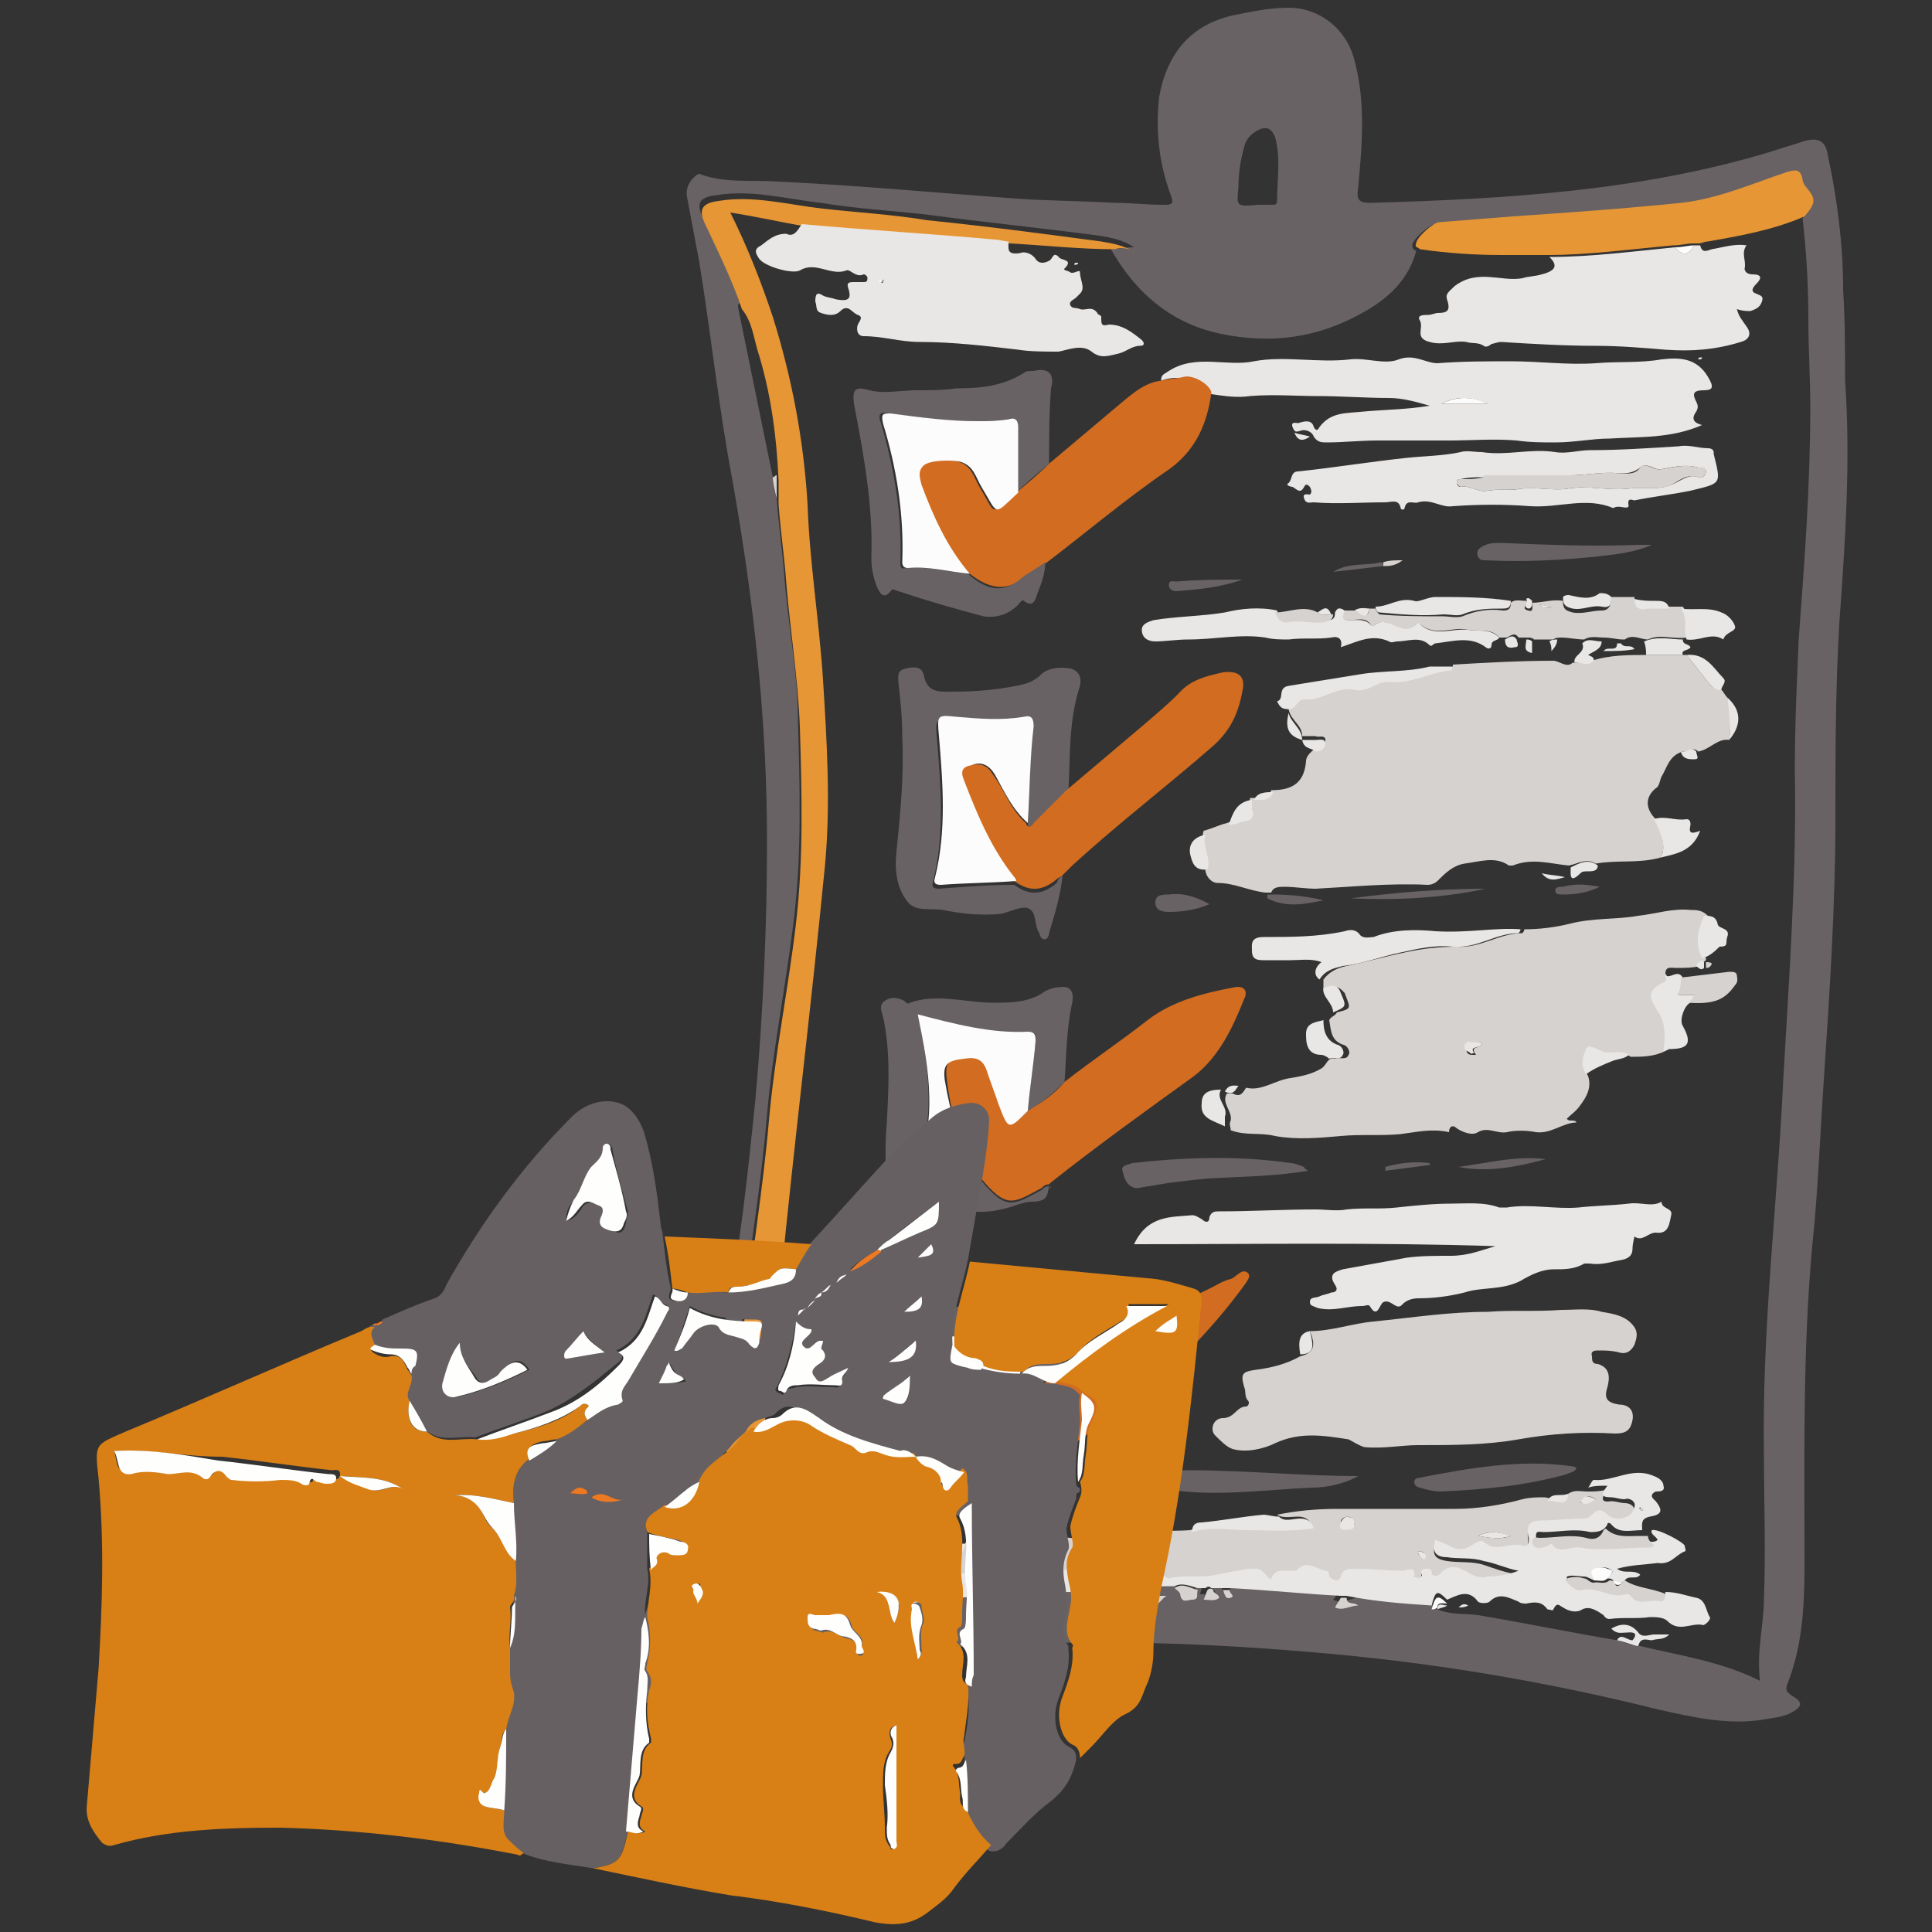 <?xml version="1.0" encoding="utf-8"?>
<!-- Generator: Adobe Illustrator 21.0.2, SVG Export Plug-In . SVG Version: 6.00 Build 0)  -->
<svg version="1.1" id="Layer_1" xmlns="http://www.w3.org/2000/svg" xmlns:xlink="http://www.w3.org/1999/xlink" x="0px" y="0px"
	 viewBox="0 0 100 100" style="enable-background:new 0 0 100 100;" xml:space="preserve">
<rect x="0" y="0" width="100" height="100" fill="#333333" stroke="none"/>
<style type="text/css">
	.st0{fill:#686264;}
	.st1{fill:#E69635;}
	.st2{fill:#D6D2CF;}
	.st3{fill:#E9E7E5;}
	.st4{fill:#FDFCFC;}
	.st5{fill:#D16C20;}
	.st6{fill:#676063;}
	.st7{fill:#D88016;}
	.st8{fill:#ED7922;}
	.st9{fill:#FEFEFD;}
</style>
<g>
	<g>
		<path class="st0" d="M95.5,19.7c0.3,4.2,0,8.4-0.3,12.6C95,35.7,95,39.1,95,42.4c0,4.5-0.3,9-0.6,13.5c-0.2,2.9-0.3,5.8-0.6,8.6
			c-0.5,5.5-0.4,11-0.4,16.5c0,2.1-0.1,4.2-0.9,6.2c-0.1,0.3,0,0.4,0.3,0.6c0.5,0.3,0.5,0.5,0,0.8c-0.5,0.3-1,0.3-1.5,0.4
			c-1.8,0.3-3.6-0.1-5.4-0.5c-6-1.5-12-2.5-18.2-3c-7-0.6-14-0.7-21,0c-4.3,0.4-8.5,1.2-12.6,2.6c-0.5,0.2-0.8,0-1.1-0.3
			c-0.5-0.7-0.7-1.3-0.4-2.2c2.2-5.5,3.8-11.2,4.9-17c0.8-3.9,1.2-7.8,1.6-11.7c0.4-4.5,0.6-8.9,0.6-13.4c0-6.3-0.7-12.5-1.8-18.7
			c-0.7-3.7-1.1-7.5-1.7-11.2c-0.2-1.1-0.4-2.1-0.6-3.2c-0.1-0.4-0.1-0.7,0.2-1.1C36,9.1,36.1,9,36.2,9c1.3,0.5,2.7,0.3,4.1,0.4
			c4.2,0.2,8.4,0.6,12.6,0.9c1.6,0.1,3.2,0.1,4.8,0.2c0.8,0,1.7,0.1,2.5,0.1c0.4,0,0.6,0,0.4-0.5C60,8.5,59.8,6.8,60,5
			c0.4-2.2,1.6-3.7,3.8-4.2c1-0.2,1.9-0.4,2.9-0.4c1.6,0,3,1.1,3.4,2.7c0.6,2.2,0.4,4.4,0.2,6.6c-0.1,0.6,0,0.8,0.6,0.8
			c7-0.2,13.9-0.6,20.6-2.6c0.6-0.2,1.3-0.4,1.9-0.6c0.7-0.2,1.1,0,1.2,0.7c0.5,2.3,0.8,4.7,0.8,7C95.5,16.6,95.5,18.2,95.5,19.7z
			 M74.4,83.3L74.4,83.3c0.7,0.3,1.4,0.2,2.1,0.3c2.4,0.4,4.8,0.9,7.2,1.3c0.4,0.1,0.8,0.3,1.2,0.3c2.1,0.5,4.2,0.8,6.2,1.8
			c-0.2-1.5,0.2-2.9,0.2-4.2c0.1-2.6,0-5.1,0-7.7c-0.1-6.4,0.7-12.8,1-19.2c0.3-5.3,0.7-10.7,0.6-16c0-2.3,0.1-4.5,0.2-6.8
			c0.3-4,0.6-8,0.6-12c0-1.5-0.1-3.1-0.1-4.6c0-1.7-0.1-3.5-0.3-5.2c0.6-0.8,0.6-0.9,0-1.5c-0.1-0.1-0.2-0.2-0.2-0.4
			c-0.1-0.6-0.3-0.5-0.8-0.4c-1.8,0.6-3.6,1.4-5.5,1.6c-2.9,0.3-5.8,0.5-8.7,0.7c-1.3,0.1-2.5,0.2-3.8,0.3c-0.3,0-1.2,0.8-1.2,1.1
			c0,0.2,0.1,0.2,0.2,0.3c-0.4,1.5-1.5,2.5-2.8,3.2c-2.3,1.3-4.7,1.6-7.2,1.1c-2.6-0.5-4.5-2.1-5.8-4.4c0.3,0,0.7-0.1,1.2-0.1
			c-0.6-0.4-1.2-0.5-1.8-0.6c-3-0.4-6-0.7-9-1.1c-1.8-0.2-3.6-0.3-5.4-0.6c-1.8-0.2-3.6-0.7-5.4-0.4c-0.9,0.1-1.1,0.4-0.7,1.2
			c0.7,1.4,1.4,2.9,1.9,4.4c-0.1,0-0.1,0.1-0.1,0.2c0.6,2.9,1.2,5.9,1.8,8.8c0,0.4,0.1,0.8,0.2,1.1c0.1,1.4,0.3,2.7,0.4,4.1
			c0.2,2.5,0.7,4.9,0.7,7.4c0.1,3.4,0.2,6.8-0.2,10.2c-0.4,3.4-1.1,6.8-1.4,10.2c-0.3,3.6-0.9,7.1-1.3,10.6c-0.4,3.5-0.9,7-1.6,10.4
			c-0.4,1.9-0.8,3.7-1.4,5.6c-0.2,0.3-0.3,0.6-0.4,1c0.3-0.1,0.5-0.1,0.6-0.2c0.7,0.9,0.9,0.9,1.4-0.2c0-0.1,0.1-0.2,0.1-0.3
			c1.5-0.4,3-0.7,4.5-1.1c0.1,0,0.2,0,0.3,0c0.9-0.2,1.8-0.3,2.8-0.5c0,0.2-0.2,0.5,0.2,0.4c0.3-0.1,0.9,0.1,0.8-0.6
			c1.3-0.1,2.5-0.3,3.8-0.4c2-0.2,3.9-0.3,5.9-0.3c0.2,0,0.6,0.1,0.6-0.3l0,0c0,0,0,0,0,0c0,0,0.1-0.1,0.1-0.1
			c0.1,0.6,0.5,0.4,0.8,0.4c1.3,0,2.5,0,3.8-0.1c0.1,0.1,0.3,0.2,0.3,0.3c0.1,0.4,0.4,0.2,0.6,0.2c0.4,0,0.2-0.3,0.3-0.5
			c0.1,0,0.3,0,0.4,0c-0.1,0.1-0.1,0.3-0.2,0.5c0.3,0,0.6,0.2,0.8-0.1c-0.1-0.2-0.3-0.2-0.3-0.4c0.2,0,0.4,0,0.6,0
			c0.1,0.2,0,0.5,0.4,0.4c0.3-0.1-0.2-0.3,0-0.4c1.9,0.1,3.8,0.3,5.7,0.4c-0.1,0.1-0.2,0.3-0.3,0.4c0.4,0.2,0.8,0,1.2-0.1
			c-0.2-0.1-0.6,0-0.6-0.4c1.4,0.3,2.9,0.4,4.4,0.5C74.2,83.3,74.3,83.3,74.4,83.3z M65.1,10.6c0.2,0,0.5,0,0.7,0
			c0.2,0,0.3,0,0.3-0.2c0-1.1,0.2-2.2-0.1-3.3c-0.2-0.5-0.5-0.6-1-0.3c-0.3,0.2-0.5,0.4-0.6,0.8c-0.2,0.7-0.3,1.4-0.3,2.1
			C64,10.7,64,10.7,65.1,10.6z M60.4,82.6c-0.3,0-0.6,0-0.9-0.1c-0.1,0-0.2-0.1-0.3,0c-0.1,0.2,0.1,0.2,0.2,0.3
			C59.9,83.4,60.1,82.7,60.4,82.6z"/>
		<path class="st1" d="M57.7,12.9c-1.8,0-3.6-0.2-5.4-0.3c-0.2,0-0.5-0.1-0.7-0.1c-3.3-0.3-6.7-0.5-10-0.8c-1.2-0.2-2.5-0.5-3.8-0.7
			c0.9,1.8,1.6,3.6,2.2,5.4c1,3.2,1.6,6.4,1.8,9.7c0.1,3,0.6,6,0.8,9.1c0.2,3.2,0.4,6.4,0.1,9.6c-0.7,7.2-1.6,14.4-2.3,21.6
			c-0.5,5.1-1.1,10.2-2.2,15.2c-0.1,0.7-0.3,1.3-0.5,2c-0.1,0.1-0.1,0.2-0.1,0.4c-0.2,0.3-0.3,0.6-0.3,0.9c0,0.1-0.1,0.2-0.1,0.3
			c-0.5,1-0.7,1.1-1.4,0.2c0-0.3-0.3-0.5-0.3-0.8c0.6-1.8,1.1-3.7,1.4-5.6c0.7-3.4,1.2-6.9,1.6-10.4c0.4-3.5,1-7.1,1.3-10.6
			c0.3-3.4,1-6.8,1.4-10.2c0.4-3.4,0.3-6.8,0.2-10.2c-0.1-2.5-0.5-5-0.7-7.4c-0.1-1.4-0.3-2.7-0.4-4.1c0-0.4,0-0.8,0-1.2
			c-0.1-2.3-0.4-4.6-1.1-6.8c-0.2-0.7-0.3-1.5-0.8-2.1c-0.5-1.5-1.2-2.9-1.9-4.4c-0.4-0.8-0.1-1.1,0.7-1.2c1.8-0.3,3.6,0.2,5.4,0.4
			c1.8,0.2,3.6,0.3,5.4,0.6c3,0.3,6,0.7,9,1.1c0.6,0.1,1.2,0.2,1.8,0.6C58.4,12.8,58,12.8,57.7,12.9z"/>
		<path class="st2" d="M81.2,77.3c0.3-0.2,0.6-0.1,1-0.1c0.3,0,0.6,0,1-0.1c-0.3,0.4-0.4,0.7,0.2,0.6c0.2,0,0.5,0.1,0.7,0.1
			c0.2,0,0.5,0.1,0.5,0.4c-0.1,0.6-1,0.8-1.4,0.4c-0.3-0.3-0.6-0.3-0.8,0c-0.1,0.1-0.2,0.2-0.4,0.2c-0.7,0-1.4,0.1-2.2,0.1
			c-0.6,0-0.8,0.2-0.7,0.8c0,0.3,0,0.6-0.3,0.5c-0.7-0.2-1.4,0.4-2-0.2c-0.1-0.1-0.3,0-0.5,0.1c-0.4,0.4-0.8,0.4-1.3,0.1
			c-0.2-0.1-0.4-0.2-0.7-0.3c-0.2,0.6,0,0.8,0.6,0.9c0.7,0.1,1.3,0,1.9,0.2c0.6,0.2,1.1,0.4,1.8,0.5c-0.5,0.1-1.1,0.2-1.6,0.3
			c-0.4,0-0.7-0.1-1-0.2c-0.5-0.3-1-0.6-1.5,0.1c-0.1,0.1-0.3,0.1-0.4-0.1c0-0.2-0.1-0.2-0.3-0.2c-0.2,0-0.3,0.1-0.2,0.3
			c0,0.1,0,0.2-0.2,0.2c-0.1,0-0.2-0.1-0.2-0.1c0.1-0.6-0.4-0.3-0.6-0.3c-0.8-0.1-1.7-0.1-2.5-0.1c-0.3,0-0.6-0.1-0.7,0.4
			c-0.1,0.3-0.4,0.3-0.6,0c-0.1-0.1,0-0.2-0.2-0.3c-0.5-0.1-1-0.6-1.5,0c0,0-0.2,0-0.3,0c-0.4,0-0.8-0.1-1,0.4
			c-0.1,0.1-0.4-0.6-0.9-0.5c-0.1,0-0.2,0-0.3,0c-0.5,0.1-1,0.2-1.6,0.3c-0.8,0.2-1.7,0-2.5,0.2c-0.1,0-0.1,0-0.2-0.1
			c-0.2-0.2-0.2-0.2-0.4-0.1C59.6,82,59.3,82,59,82c-0.2,0-0.3,0-0.3-0.2c0-0.1,0.2-0.1,0.3-0.1c0.1,0,0.3,0.1,0.4,0.1
			c0.1,0,0.2-0.1,0.2-0.2c0-0.1-0.1-0.2-0.2-0.2c-0.9,0.4-2-0.6-2.7,0.6c0,0.1-0.3,0-0.4,0.1c0,0-0.1,0.1-0.1,0.1
			c-0.1-0.7-0.6-1.1-0.9-0.8c-0.6,0.5-1.2,0.4-1.8,0.3c-0.8-0.1-1.6-0.1-2.4-0.1c-1.6,0.1-3.3,0.3-4.9,0.2c-0.5,0-1,0-1.4,0.5
			c-0.1,0.2-0.4,0.1-0.5,0.2c-0.7,0.3-1.6,0.1-2.2,0.5C41.6,83,41.3,83,40.9,83c-0.5,0.1-0.2-0.2-0.2-0.4c0.7-0.3,1.4-0.5,2.1-0.8
			c0.3,0,0.7,0.3,1,0c0.5-0.4,1.1-0.4,1.7-0.6c0.3-0.1,0.6-0.4,0.9-0.3c0.7,0.1,1.4-0.1,2.1-0.1c0.8,0,1.2-0.3,1.5-1
			c0.9,0.4,1.8-0.1,2.7-0.1c0.9,0,1.8-0.2,2.7-0.1c0.6,0.1,1.3,0.1,1.9-0.1c1.4-0.4,2.9-0.2,4.3-0.3c0.9-0.3,1.9-0.1,2.8-0.1
			c1.2,0,2.3,0.1,3.5-0.1c-0.1-0.3-0.3-0.5-0.7-0.5c-0.4,0-0.8,0.1-1.1-0.1c1-0.2,2-0.3,3.1-0.3c2,0,4.1,0,6.1,0
			c1.2,0,2.4-0.2,3.5-0.5c0.4-0.1,0.8-0.1,1.1-0.1C80.4,77.5,81,78.1,81.2,77.3z M73.4,80.3C73.4,80.3,73.4,80.3,73.4,80.3
			C73.4,80.3,73.4,80.3,73.4,80.3c0,0.2,0.1,0.3,0.2,0.3c0.1,0,0.2-0.1,0.1-0.2C73.7,80.3,73.5,80.3,73.4,80.3z M76.5,79.5
			c0.6,0.1,1.2,0.2,1.7,0C77.6,79.3,77.1,79.2,76.5,79.5z M69.8,78.5c-0.2,0-0.4,0.1-0.4,0.3c0,0.2,0.1,0.4,0.3,0.4
			c0.2,0,0.3-0.1,0.4-0.3C70.2,78.6,70,78.6,69.8,78.5z M82.6,77.6c-0.3-0.2-0.5-0.2-0.7,0c-0.1,0.1-0.1,0.2,0,0.2
			C82.1,77.8,82.3,77.7,82.6,77.6z"/>
		<path class="st3" d="M56.3,81.9c0.1,0,0.3,0,0.4-0.1c0.7-1.2,1.9-0.3,2.7-0.6c0.1,0,0.2,0.1,0.2,0.2c0,0.1-0.1,0.2-0.2,0.2
			c-0.1,0-0.3,0-0.4-0.1c-0.1,0-0.3,0-0.3,0.1c0,0.2,0.1,0.2,0.3,0.2c0.3,0,0.6,0,0.9-0.3c0.1-0.1,0.1-0.1,0.4,0.1
			c0,0,0.1,0.1,0.2,0.1c0.8-0.2,1.7,0,2.5-0.2c0.5-0.1,1-0.2,1.6-0.3c0.1,0,0.2,0,0.3,0c0.5-0.1,0.8,0.7,0.9,0.5
			c0.2-0.5,0.6-0.4,1-0.4c0.1,0,0.2,0,0.3,0c0.5-0.6,1-0.1,1.5,0c0.2,0,0.2,0.2,0.2,0.3c0.2,0.2,0.5,0.3,0.6,0
			c0.1-0.4,0.4-0.4,0.7-0.4c0.8,0,1.7,0.1,2.5,0.1c0.2,0,0.7-0.3,0.6,0.3c0,0,0.2,0.1,0.2,0.1c0.1,0,0.2-0.1,0.2-0.2
			c-0.1-0.2,0-0.3,0.2-0.3c0.2,0,0.3,0,0.3,0.2c0,0.2,0.3,0.2,0.4,0.1c0.5-0.6,1-0.4,1.5-0.1c0.3,0.2,0.7,0.3,1,0.2
			c0.5,0,1.1-0.1,1.6-0.3c-0.6-0.1-1.2-0.4-1.8-0.5c-0.6-0.2-1.3-0.1-1.9-0.2c-0.6,0-0.8-0.3-0.6-0.9c0.2,0.1,0.5,0.2,0.7,0.3
			c0.5,0.3,0.9,0.2,1.3-0.1c0.2-0.1,0.4-0.2,0.5-0.1c0.6,0.6,1.4,0,2,0.2c0.3,0.1,0.4-0.2,0.3-0.5c-0.1-0.6,0.1-0.8,0.7-0.8
			c0.7,0,1.4-0.1,2.2-0.1c0.2,0,0.3-0.1,0.4-0.2c0.3-0.3,0.5-0.3,0.8,0c0.4,0.4,1.3,0.2,1.4-0.4c0.1-0.3-0.3-0.5-0.5-0.4
			c-0.3,0-0.5-0.1-0.7-0.1c-0.6,0-0.5-0.2-0.2-0.6c-0.4,0-0.7,0-1,0.1c0.1-0.1,0.2-0.4,0.3-0.4c1,0.1,2-0.7,3.1-0.2
			c0.3,0.1,0.5,0.3,0.5,0.5c0.1,0.3-0.2,0.3-0.4,0.3c-0.4,0.2-0.1,0.4,0,0.5c0.4,0.5,0.3,0.7-0.3,0.8c-0.5,0.1-0.4,0.4-0.4,0.7
			c-0.6,0-1.2,0.2-1.6-0.3c-0.1-0.1-0.2-0.1-0.2,0c-0.2,0.4-0.6,0.4-0.9,0.4c-0.8-0.2-1.6,0-2.4,0c-0.2,0-0.4-0.1-0.4,0.2
			c0,0.3,0.2,0.4,0.5,0.3c0.2,0,0.5-0.2,0.5-0.2c0.4,0.6,1,0.1,1.5,0.2c1.1,0.2,2.3,0,3.5,0c0.1,0,0.2,0,0.3-0.1
			c-0.1-0.2-0.4-0.3-0.3-0.5c0.3-0.1,1.6,0.6,1.7,0.8c0,0.1,0.1,0.3,0,0.3c-0.5,0.2-0.7,0.7-1.4,0.6C85,81,84.4,81,83.7,81.2
			c0.4,0.3,0.8,0,1.2,0.3c-0.2,0.3-0.6,0-0.8,0.3c0,0-0.1,0.1-0.1,0.1c-0.2,0-0.4-0.1-0.5-0.1c-0.1-0.1-0.2-0.1-0.3-0.1
			c0-0.2,0.5-0.3,0.1-0.5c-0.2-0.1-0.5-0.1-0.7,0c-0.3,0.2,0,0.4,0,0.6c-0.2,0-0.4-0.2-0.6-0.2c-0.3,0-0.6-0.1-0.9,0
			c0,0,0,0.2,0,0.2c0.2,0.3,0.5,0.5,0.8,0.4c0.8-0.2,1.5,0.5,2.3,0.2c0,0,0.1,0,0.2,0.1c0.4,0.6,1.1,0,1.6,0.3
			c0.1,0.1,0.2-0.2,0.2-0.4c0.6,0,1.1,0.2,1.6,0.3c0.5,0.1,0.5,0.7,0.7,1c0.1,0.1-0.3,0.5-0.4,0.4c-0.6-0.1-1.2,0.4-1.8-0.2
			c-0.2-0.2-0.6-0.2-0.9-0.2c-0.7,0.1-1.4,0-2.1,0.1c-0.2,0-0.3-0.2-0.3-0.2c-0.3-0.2-0.7-0.5-1.1-0.3c-0.3,0.2-0.7,0.1-1-0.1
			c-0.2-0.1-0.3-0.3-0.5,0.1c0,0.1-0.2,0-0.3,0c-0.3-0.4-0.6-0.4-1.1-0.3c-0.1,0-0.3,0-0.4-0.1c-0.5-0.2-1-0.5-1.5,0
			c-0.1,0.1-0.5,0.1-0.6,0c-0.5-0.7-1.1-0.3-1.6-0.1c-0.5-0.5-0.6-0.5-0.8,0.3c-1.5-0.1-2.9-0.2-4.4-0.5c-0.1,0-0.2,0-0.3,0
			c-1.9-0.1-3.8-0.3-5.7-0.4c-0.1,0-0.2,0-0.4,0c-0.2,0-0.4,0-0.6,0c-0.1-0.1-0.2-0.1-0.3,0c-0.1,0-0.3,0-0.4,0
			c-0.4-0.1-0.8-0.3-1.2-0.1c-1.3,0-2.5,0.1-3.8,0.1C56.8,82.3,56.3,82.5,56.3,81.9z M85,78.2c0,0,0.1-0.1,0-0.1c0,0-0.1,0-0.1-0.1
			c0,0-0.1,0.1,0,0.1C84.9,78.2,85,78.2,85,78.2z"/>
		<path class="st1" d="M93.4,11.2c-1.6,0.7-3.3,1-5,1.3c-0.2,0-0.3,0.1-0.5,0.1c-0.1,0-0.2,0-0.3,0c-0.3,0-0.6,0.1-1,0.1
			c-2.2,0.2-4.4,0.5-6.5,0.5c-0.8,0-1.6,0-2.4,0c-1.4,0-2.8-0.1-4.2-0.3c-0.1-0.1-0.3-0.1-0.2-0.3c0-0.3,0.9-1.1,1.2-1.1
			c1.3-0.1,2.5-0.2,3.8-0.3c2.9-0.2,5.8-0.4,8.7-0.7c1.9-0.2,3.7-1,5.5-1.6c0.4-0.1,0.7-0.2,0.8,0.4c0,0.1,0.1,0.3,0.2,0.4
			C94,10.3,94,10.5,93.4,11.2z"/>
		<path class="st3" d="M40.7,82.6c0,0.2-0.3,0.5,0.2,0.4c0.4,0,0.7,0,1.1-0.2c0.7-0.4,1.5-0.2,2.2-0.5c0.2-0.1,0.4,0,0.5-0.2
			c0.4-0.5,0.9-0.5,1.4-0.5c1.6,0.1,3.3-0.2,4.9-0.2c0.8,0,1.6-0.1,2.4,0.1c0.6,0.1,1.2,0.2,1.8-0.3c0.3-0.3,0.8,0.2,0.9,0.8
			c0,0,0,0,0,0C56.1,82,56,82,56,82c0,0,0,0,0,0.1c0.1,0,0.1,0,0.2,0c-0.1,0.4-0.4,0.3-0.6,0.3c-2,0-4,0.1-5.9,0.3
			c-1.3,0.1-2.5,0.3-3.8,0.4c-0.3-0.1-0.6,0.1-0.9,0.2c-0.9,0.2-1.8,0.3-2.8,0.5c0-0.1,0-0.2-0.2-0.2c-0.1,0-0.1,0.1-0.1,0.2
			c-1.5,0.4-3,0.7-4.5,1.1c0-0.3,0.1-0.7,0.3-0.9c0.4-0.1,0.8-0.2,1.1-0.5c0.1-0.1,0.2-0.1,0.3-0.1c0.5,0.4,0.9,0.3,1.4-0.3
			C40.3,82.6,40.5,82.6,40.7,82.6z M55.1,81.9c-0.1,0-0.1-0.1-0.2-0.1c-0.1,0-0.2,0.1-0.1,0.2c0,0,0.1,0.1,0.2,0.1
			C55,82,55,82,55.1,81.9z"/>
		<path class="st3" d="M83.7,84.9c0.2-0.4,0.5,0,0.8,0c0,0,0,0,0,0c0.4-0.5-0.2-0.4-0.3-0.4c-0.3,0-0.5,0.1-0.8-0.2
			c0.5-0.3,1-0.3,1.4,0.2c0.2,0.3,0.6,0.1,0.8,0.1c0.2,0,0.5,0,0.8,0c-0.3,0.3-0.6,0.2-0.9,0.3c-0.2,0-0.6-0.2-0.7,0.3
			C84.6,85.2,84.2,85,83.7,84.9z"/>
		<path class="st2" d="M60.8,82.2c0.4-0.3,0.8,0,1.2,0.1c-0.1,0.2,0.1,0.5-0.3,0.5c-0.2,0-0.5,0.2-0.6-0.2
			C61.1,82.4,60.9,82.3,60.8,82.2z"/>
		<path class="st2" d="M60.4,82.6c-0.3,0.1-0.5,0.8-1,0.3c-0.1-0.1-0.2-0.2-0.2-0.3c0.1-0.1,0.2,0,0.3,0
			C59.8,82.6,60.1,82.6,60.4,82.6z"/>
		<path class="st2" d="M44.8,83.2c0.3,0,0.6-0.2,0.9-0.2c0.1,0.7-0.5,0.5-0.8,0.6C44.6,83.7,44.9,83.3,44.8,83.2z"/>
		<path class="st2" d="M69.4,82.7c0.1,0,0.2,0,0.3,0c0,0.4,0.4,0.2,0.6,0.4c-0.4,0-0.8,0.3-1.2,0.1C69.2,83,69.3,82.9,69.4,82.7z"/>
		<path class="st2" d="M62.5,82.3c0.1-0.1,0.2-0.1,0.3,0c0,0.2,0.3,0.2,0.3,0.4c-0.2,0.2-0.5,0.1-0.8,0.1
			C62.4,82.6,62.4,82.5,62.5,82.3z"/>
		<path class="st3" d="M35.5,84.4c0,0.3,0.3,0.5,0.3,0.8c-0.2,0-0.4,0.1-0.6,0.2C35.2,85,35.3,84.7,35.5,84.4z"/>
		<path class="st4" d="M74.1,83.3c0.2-0.7,0.3-0.8,0.8-0.3c0,0,0,0,0,0c-0.2,0-0.5-0.1-0.5,0.2C74.3,83.3,74.2,83.3,74.1,83.3z"/>
		<path class="st2" d="M40,24.7c0.1,0,0.1-0.1,0.2-0.1c0,0.4,0,0.8,0,1.2C40.1,25.4,40,25,40,24.7z"/>
		<path class="st2" d="M63.3,82.3c0.1,0,0.2,0,0.4,0c-0.2,0.1,0.3,0.3,0,0.4C63.4,82.8,63.4,82.5,63.3,82.3z"/>
		<path class="st3" d="M74.4,83.3c0-0.4,0.3-0.2,0.5-0.2C74.8,83.2,74.6,83.2,74.4,83.3C74.4,83.2,74.4,83.3,74.4,83.3z"/>
		<path class="st2" d="M41.8,83.7c0-0.1,0-0.2,0.1-0.2c0.1,0,0.1,0.1,0.2,0.2C42,83.7,41.9,83.7,41.8,83.7z"/>
		<path class="st2" d="M56.1,82c-0.1,0-0.1,0-0.2,0c0,0,0,0,0-0.1C56,82,56.1,82,56.1,82C56.1,82,56.1,82,56.1,82z"/>
		<path class="st2" d="M85.9,44.4c-1.1,0.3-2.2,0.1-3.3,0.3c-0.5-0.3-0.9,0-1.4,0.1c-1-0.1-1.9-0.4-2.9,0c-0.1,0-0.2,0-0.2,0
			c-0.7-0.5-1.5-0.2-2.3-0.1c-0.6,0.1-1,0.5-1.4,0.9c-0.1,0.1-0.3,0.2-0.5,0.2c-1.9-0.1-3.9,0.1-5.8,0.2c-0.5,0-1.1-0.1-1.6-0.1
			c-0.3,0-0.6,0-0.7,0.3c-0.1,0-0.2,0-0.3,0c-0.9-0.1-1.6-0.5-2.5-0.5c-0.3,0-0.7-0.4-0.6-0.9c0.2-0.6-0.3-1.2-0.1-1.8
			c0.4-0.1,0.8-0.3,1.2-0.4c0.3-0.1,0.5-0.2,0.8-0.2c0.4-0.1,0.6-0.2,0.4-0.6c-0.1-0.1,0-0.3,0-0.5c0,0,0.1,0,0.1,0
			c0.4,0,0.8,0.1,1-0.4c1,0,1.7-0.3,1.8-1.5c0-0.3,0.3-0.5,0.5-0.7c0.2,0,0.5-0.1,0.5-0.4c0-0.3-0.4-0.1-0.5-0.2c-0.2,0-0.5,0-0.7,0
			c0,0,0,0,0,0c0-0.6-0.6-0.8-0.7-1.4c0,0-0.1-0.1-0.1-0.1c0.4,0.1,0.5-0.6,0.9-0.5c0.9,0.1,1.7-0.7,2.6-0.5
			c0.7,0.1,1.2-0.5,1.8-0.4c1.1,0.1,2.1-0.5,3.2-0.6c0.1,0,0.1-0.1,0.1-0.2c1.7-0.1,3.5-0.2,5.2-0.2c0.3,0,0.7,0.4,1,0.1
			c0.3,0,0.7,0.1,1-0.1c0.9-0.3,1.9-0.3,2.9-0.3c0.6,0,1.3,0,1.9,0c0,0,0.1,0,0.1,0c0.4,0.5,0.7,0.9,1.1,1.4
			c0.2,0.2,0.3,0.4,0.7,0.4c0.1,0.1,0.2,0.3,0.3,0.4c0.2,0.7,0.2,1.4,0.1,2.2c-0.6-0.1-1,0.5-1.6,0.6c-0.3-0.3-0.6,0.1-0.8,0
			c-0.7,0.2-0.8,0.8-1.1,1.3c-0.1,0.2-0.1,0.5-0.3,0.6c-0.6,0.5-0.5,1.1,0,1.6C86,43.1,86.3,44,85.9,44.4z"/>
		<path class="st2" d="M68.5,51.1c0-0.1,0-0.3,0-0.4c0.3-0.4,0.7-0.6,1.2-0.7c1-0.2,2-0.5,3-0.7c0.9-0.2,1.8-0.3,2.7-0.3
			c1.2,0.1,2.2-0.7,3.4-0.7c0,0,0.1-0.1,0.1-0.2c0.8,0,1.6-0.1,2.4-0.3c1.2-0.3,2.4-0.2,3.5-0.4c0.9-0.1,1.8-0.4,2.7-0.3
			c0.3,0,0.6,0,0.9,0.3c-0.3,0.7-0.6,1.4-0.1,2.2c0,0,0,0.1,0,0.1c-0.1,0.1-0.2,0.1-0.3,0.3c-0.4,0.1-0.8,0.1-1.3,0.1
			c-0.2,0-0.5-0.1-0.5,0.3c0.1,0.1,0.2,0.4,0.1,0.4c-1.1,0.4-0.8,0.9-0.3,1.7c0.3,0.5,0.3,1.2,0.2,1.9c-0.6,0.3-1.2,0.3-1.8,0.3
			c-0.4-0.3-1,0-1.4-0.2c-0.3-0.1-0.6-0.4-0.8-0.1c-0.2,0.4-0.3,0.8,0,1.3c0.2,0.6-0.1,1.1-0.4,1.5c-0.2,0.3-0.5,0.5-0.7,0.7
			c0.1,0.2,0.4,0,0.5,0.2c-0.7,0-1.3,0.6-2.1,0.5c-0.5-0.1-1.1-0.1-1.5,0c-0.5,0.1-1-0.3-1.5,0c-0.3,0.2-0.8,0-1.1-0.2
			c-0.2-0.2-0.4-0.1-0.4,0.2l0,0c-0.9-0.2-1.7,0-2.5,0.1c-1,0.1-2.1,0-3.1,0.1c-1.1,0.1-2.3,0.2-3.4,0c-0.8-0.2-1.5,0-2.3-0.3
			c0-0.2-0.1-0.3,0-0.5c0.1-0.5-0.5-0.9-0.2-1.4c0.1,0,0.2,0,0.3,0c0.4,0.2,0.5,0,0.7-0.3c0.8,0.2,1.5-0.4,2.3-0.5
			c0.6-0.1,1.1-0.2,1.6-0.5c0.3-0.2,0.3-0.6,0.7-0.5c0.2-0.1,0.6,0.1,0.7-0.2c0.1-0.1,0-0.4-0.2-0.5c-0.7-0.2-0.7-0.7-0.8-1.3
			c0.1-0.2,0.3-0.2,0.4-0.4c0.8-0.2,0.7-0.2,0.4-1C69.1,50.8,68.8,51.2,68.5,51.1z M76.7,54c-0.2-0.1-0.4,0-0.6,0
			c-0.1,0-0.2,0.1-0.2,0.3c0,0.2,0.1,0.3,0.3,0.3c0,0,0.1,0,0.2,0C76,54.1,76.7,54.3,76.7,54z"/>
		<path class="st2" d="M67.8,68.9c1.1,0,2.2-0.4,3.3-0.5c2-0.2,3.9-0.5,5.9-0.5c1.3-0.1,2.5,0,3.8-0.1c0.7,0,1.5-0.1,2.1,0.1
			c0.6,0.1,1.3,0.2,1.7,0.8c0.2,0.3,0.1,0.6,0,0.9c-0.2,0.4-0.5,0.5-0.8,0.4c-0.4-0.1-0.7-0.1-1.1-0.1c-0.1,0-0.4,0-0.3,0.3
			c0,0.2,0,0.4,0.3,0.4c0.7,0.2,0.6,0.8,0.5,1.2c-0.2,0.6,0,0.8,0.6,0.9c0.4,0,0.8,0.2,0.7,0.8c-0.1,0.5-0.3,0.7-0.9,0.7
			c-1.7-0.1-3.3,0-5,0.3c-1.7,0.3-3.4,0.3-5.2,0.3c-0.9,0-1.8,0.2-2.8,0.1c-0.3-0.1-0.6-0.3-0.8-0.4c-1.3-0.2-2.5-0.4-3.8,0.2
			c-0.6,0.3-1.5,0.5-2.2,0.3c-0.3-0.1-0.6-0.4-0.9-0.7c-0.3-0.3-0.1-0.9,0.4-0.9c0.6,0,0.7-0.6,1.2-0.6c0.1,0,0.2-0.2,0.1-0.3
			c-0.2-0.2-0.1-0.5-0.2-0.7c-0.2-0.7-0.1-0.8,0.6-0.9c0.8-0.1,1.6-0.3,2.3-0.7C68.2,70,68,69.4,67.8,68.9z"/>
		<path class="st3" d="M60.1,19.7c0-0.3,0.1-0.3,0.4-0.5c1.4-0.9,3-0.2,4.4-0.5c1.6-0.3,3.3,0.1,5-0.1c0.8-0.1,1.8,0.3,2.5,0
			c0.8-0.3,1.4,0.2,2,0.2c1.3-0.1,2.5-0.1,3.8-0.1c1.5,0,2.9,0.2,4.4,0.1c1.1-0.1,2.3,0,3.4-0.2c0.9-0.1,1.8-0.1,2.4,0.9
			c0.3,0.5,0.3,0.7-0.2,0.7c-0.6,0-0.6,0.2-0.4,0.6c0.1,0.2,0.1,0.3,0,0.5c-0.3,0.4-0.1,0.6,0.3,0.7c-1.6,0.7-3.2,0.6-4.8,0.7
			c-0.9,0-1.8,0.2-2.8,0.2c-0.7,0-1.3,0-2-0.1c-1.2-0.1-2.3,0-3.5,0c-1.2,0-2.5,0-3.7,0c-0.9,0-1.8,0.1-2.6,0.1
			c-0.3,0-0.5,0-0.7-0.3c-0.1-0.3-0.5-0.4-0.7-0.3c-0.3,0.1-0.3,0-0.4-0.2c-0.1-0.3,0.2-0.2,0.3-0.2c0.3-0.1,0.7-0.2,0.8,0.2
			c0.1,0.2,0.2,0.2,0.3,0c0.6-0.8,1.4-0.7,2.3-0.8c1.1-0.1,2.2-0.1,3.4-0.3c-0.7-0.2-1.4-0.4-2.1-0.4c-1.2,0-2.5-0.1-3.7-0.1
			c-1.1,0-2.3-0.1-3.5,0c-0.7,0.1-1.3,0-2-0.1c-0.2-0.5-0.9-0.9-1.4-0.8C60.8,19.5,60.4,19.6,60.1,19.7z M74.6,20.9
			c0.8,0,1.6,0,2.4,0C76.1,20.5,75.4,20.5,74.6,20.9z"/>
		<path class="st3" d="M77.4,64.5c-6.2-0.2-12.4-0.1-18.7-0.1c0.7-1.5,1.9-1.4,3-1.5c0.2,0,0.3,0.1,0.5,0.2c0.2,0.2,0.4,0.2,0.4-0.1
			c0.1-0.3,0.3-0.3,0.5-0.3c1.7,0,3.3-0.1,5-0.1c0.5,0,1.1,0.1,1.6,0c0.9-0.1,1.7,0,2.6-0.1c0.9-0.1,1.9-0.2,2.8-0.2
			c0.8,0,1.7-0.1,2.5,0.2c0.1,0,0.3,0,0.4,0c1.2-0.2,2.5,0.1,3.7,0c0.9-0.1,1.7-0.1,2.6-0.2c0.6-0.1,1.2,0.2,1.7-0.1
			c0,0.4,0.6,0.3,0.5,0.7c-0.1,0.4-0.1,1-0.8,0.9c-0.4,0-0.7,0.5-1.1,0.2c0,0-0.1,0.4-0.1,0.6c0,0.3-0.1,0.5-0.5,0.6
			c-0.6,0.1-1.1,0.3-1.7,0.2c-0.1,0-0.2,0-0.3,0c-0.5,0.3-1,0.3-1.6,0.3c-0.6,0-1.2,0.3-1.7,0.6c-1,0.5-2,0.3-2.9,0.6
			c-0.8,0.2-1.6,0.3-2.4,0.3c-0.3,0-0.6,0.1-0.8,0.3c-0.3,0.4-0.6-0.3-1-0.1c-0.2,0.1-0.3,0.9-0.7,0.2c-0.1-0.1-0.2,0-0.4,0
			c-0.8,0-1.5,0.3-2.3,0.1c-0.2-0.1-0.4-0.1-0.4-0.3c0-0.3,0.3-0.2,0.5-0.3c0.2-0.1,0.4-0.1,0.6-0.2c0.2,0,0.4-0.1,0.2-0.4
			c-0.4-0.6,0.1-0.7,0.4-0.8c1.1-0.2,2.2-0.4,3.3-0.6c0.7-0.1,1.5-0.1,2.3-0.1C76,65,76.7,64.7,77.4,64.5z"/>
		<path class="st3" d="M41.5,11.6c3.3,0.3,6.7,0.5,10,0.8c0.2,0,0.5,0.1,0.7,0.1c0,0.4-0.1,0.7,0.6,0.6c0.2-0.1,0.6,0,0.8,0.3
			c0.2,0.3,0.5,0.2,0.7,0.1c0.2-0.1,0.2-0.5,0.5-0.2c0.1,0.2,0.8,0.1,0.3,0.6c-0.1,0.1,0.2,0.1,0.3,0.2c0.2,0.1,0.5-0.2,0.5,0
			c0,0.4,0.3,0.8,0,1.1c-0.1,0.1-0.1,0.1-0.2,0.2c-0.1,0.1-0.4,0.2-0.3,0.4c0.1,0.2,0.3,0.1,0.5,0.2c0.3,0.1,0.6-0.2,0.9,0.2
			c0,0.1,0.2,0.1,0.2,0.2c0,0.4,0,0.5,0.4,0.4c0.7,0,1.2,0.4,1.7,0.8c0.1,0.1,0.2,0.3-0.1,0.3c-0.4,0-0.7,0.3-1.1,0.4
			c-0.5,0.1-0.9,0.3-1.4-0.1c-0.5-0.4-1.2-0.1-1.7,0c-0.7,0-1.5,0-2.1-0.1c-1.7-0.2-3.4-0.4-5.1-0.4c-1,0-1.9-0.3-2.9-0.3
			c-0.3,0-0.4-0.3-0.3-0.6c0.1-0.2,0.3-0.4,0-0.5c-0.3-0.1-0.5-0.6-0.9-0.2c-0.3,0.3-0.7,0.2-1,0.1c-0.3-0.1-0.2-0.3-0.3-0.6
			c0-0.4,0.1-0.5,0.4-0.3c0.2,0.1,0.4,0.1,0.7,0.2c0.6,0.1,0.8,0,0.6-0.6c-0.1-0.3,0.1-0.3,0.3-0.3c0.2,0,0.4,0,0.5,0
			c0.1,0,0.2,0,0.2-0.2c0-0.1-0.1-0.2-0.2-0.2c-0.4,0.2-0.7-0.3-0.9-0.2c-0.8,0.3-1.6-0.5-2.4,0c-0.4,0.2-1.8-0.2-2.1-0.6
			c-0.2-0.3-0.3-0.5,0.1-0.7c0.4-0.3,0.7-0.6,1.3-0.6C41.1,12.3,41.3,11.9,41.5,11.6z M45.6,14.5c0,0,0,0.1,0,0.1c0,0,0.1,0.1,0.1,0
			c0,0,0-0.1,0.1-0.1C45.6,14.5,45.6,14.5,45.6,14.5z"/>
		<path class="st3" d="M80.2,13.3c2.2,0,4.4-0.3,6.5-0.5c0.4,0.5,0.7,0.4,1-0.1c0.1,0,0.2,0,0.3,0c0.1,0.4,0.3,0.3,0.6,0.2
			c0.6-0.1,1.2-0.3,1.8-0.2c-0.3,0.4,0,0.8-0.1,1.2c0,0.2,0.2,0.3,0.4,0.3c0.5,0,0.5,0.2,0.2,0.5c-0.2,0.2-0.3,0.4,0,0.5
			c0.2,0.1,0.4,0.1,0.3,0.4c-0.1,0.3-0.3,0.4-0.6,0.5c-0.2,0-0.4,0-0.7-0.1c0.1,0.4,0.3,0.6,0.5,0.9c0.3,0.4,0.1,0.7-0.3,0.8
			c-1.3,0.4-2.5,0.5-3.9,0.4c-1.2-0.1-2.4-0.2-3.6-0.2c-1.6,0-3.3-0.1-4.9-0.2c-0.2,0-0.4,0.1-0.5,0.1c-0.1,0.1-0.3,0.2-0.4,0.1
			c-0.3-0.2-0.6-0.1-0.9-0.2c-0.6-0.1-1.2,0.2-1.9,0c-0.8-0.2-0.3-0.7-0.5-1.1c-0.2-0.3,0.2-0.3,0.4-0.3c0.2,0,0.4-0.1,0.5-0.1
			c0.5,0,0.7-0.1,0.5-0.7c-0.1-0.3,0.1-0.4,0.4-0.7c1.2-0.9,2.4-0.2,3.5-0.4c0.3-0.1,0.7-0.1,1-0.2C80.6,14,80.6,13.7,80.2,13.3z"/>
		<path class="st5" d="M60.1,19.7c0.4-0.1,0.8-0.1,1.2-0.2c0.5-0.1,1.3,0.4,1.4,0.8c-0.2,1.6-0.8,3-2.2,4c-2.2,1.5-4.2,3.2-6.3,4.8
			c-0.4,0.3-0.8,0.5-1.2,0.8c-1,0.8-1.9,0.5-2.8-0.2c-1.2-1.3-1.9-3-2.6-4.6c-0.1-0.3-0.2-0.7,0.1-1c0.3-0.3,1.5-0.4,1.9-0.2
			c0.7,0.2,0.8,0.8,1.1,1.3c0.9,1.5,0.5,1.5,1.9,0.3c0.6-0.5,1.2-1,1.7-1.5c1.3-1.1,2.5-2.1,3.8-3.2C58.7,20.3,59.3,19.8,60.1,19.7z
			"/>
		<path class="st5" d="M55.1,56c1.4-1.1,2.9-2.1,4.3-3.2c1.3-1,2.9-1.4,4.5-1.7c0.5-0.1,0.7,0.2,0.5,0.6c-0.6,1.5-1.3,3-2.6,4
			c-2.5,1.8-5,3.6-7.4,5.5c0,0-0.1,0.1-0.1,0.1c0,0,0,0,0,0c-0.2,0-0.3,0.1-0.4,0.2c-1.5,0.8-1.8,1.1-3.2-0.6c0,0,0,0-0.1,0
			c-0.9-1.6-1.4-3.3-1.6-5.1c-0.1-0.8,0.1-1,1-1.1c0.6-0.1,1,0.1,1.2,0.7c0.1,0.6,0.4,1.2,0.6,1.7c0.5,1.3,0.5,1.3,1.5,0.3
			C53.9,57.1,54.6,56.6,55.1,56z"/>
		<path class="st0" d="M55,45.3c-0.1,1-0.4,2-0.7,3c0,0.1-0.1,0.4-0.3,0.3c-0.1,0-0.2-0.2-0.2-0.3c-0.3-0.4-0.1-1.1-0.6-1.3
			c-0.4-0.1-0.9,0.2-1.4,0.3c-1,0.1-2,0-3-0.2c-0.6-0.1-1.4,0.1-1.8-0.4c-0.6-0.7-0.7-1.7-0.6-2.6c0.2-2,0.4-4,0.3-6
			c0-1-0.1-1.9-0.2-2.8c0-0.3-0.1-0.6,0.4-0.7c0.4-0.1,0.8-0.1,0.9,0.3c0.2,1,0.8,0.9,1.6,0.9c1.1,0,2.2-0.1,3.2-0.3
			c0.5-0.1,0.9-0.2,1.3-0.6c0.3-0.3,0.9-0.4,1.5-0.3c0.4,0.1,0.6,0.4,0.5,0.9c-0.6,1.8-0.5,3.7-0.6,5.5c-0.6,0.6-1.1,1.1-1.7,1.7
			c-0.1,0.1-0.3,0.3-0.4,0c0.1-1.6,0.1-3.3,0.2-4.9c0-0.4-0.1-0.5-0.5-0.5c-1.2,0.2-2.3,0-3.5,0c-1-0.1-1-0.1-0.9,1
			c0.2,2.4,0.4,4.9-0.2,7.3c-0.1,0.3,0,0.4,0.3,0.4c1.3-0.1,2.6-0.2,3.9-0.2c0.8,0.6,1.5,0.5,2.2-0.1C54.8,45.4,54.9,45.4,55,45.3z"
			/>
		<path class="st0" d="M54.7,75.3C54.7,75.3,54.7,75.3,54.7,75.3c-0.1,0.5-0.3,0.9-0.1,1.2c0.1,0.2,0.7,0.3,1,0.4
			c0.1,0,0.3,0.1,0.3,0.2c0,0.2-0.2,0.2-0.3,0.2c-0.3,0.1-0.7,0.2-1,0.3c-0.4,0.1-0.7,0.2-1,0.6c-0.2,0.4-0.5,0.6-0.8,0.1
			c-0.2-0.3-0.4-0.3-0.7-0.2c-1.8,0.4-3.5,0.4-5.3,0.4c-0.3,0-0.6,0-0.9-0.3c0,0-0.1-0.1-0.2-0.1c-0.9,0.6-0.7-0.3-0.8-0.6
			c-0.2-1.1-0.1-2.2,0.2-3.2c0.5-1.7,0.8-3.4,0.7-5.2c0-0.3-0.1-0.6-0.1-0.9c0-0.2-0.3-0.4,0-0.6c0.3-0.2,0.6-0.2,0.7,0.1
			c0.3,0.4,0.6,0.3,1,0.2c1.1-0.2,2.3-0.2,3.4-0.5c0.9-0.2,1.7-0.5,2.4-1.1c0.4-0.3,0.9-0.4,1.3-0.3c0.5,0.1,0.8,0.4,0.8,1
			c-0.1,1.1-0.2,2.2-0.3,3.2c0,0.1-0.1,0.3,0,0.5c0,0,0,0,0,0c-0.2,0-0.1,0.1-0.1,0.1c-0.8,0.7-1.7,1.4-2.6,2
			c0.1-1.2,0.3-2.3,0.4-3.5c0-0.3,0-0.5-0.3-0.4c-1.6,0.4-3.2,0.3-4.9,0.3c-0.5,0-0.6,0.2-0.6,0.6c0.1,1.2,0.1,2.4-0.1,3.6
			c-0.2,1.4-0.4,2.7-1,4.2c1.7-0.6,3.2-1,4.9-1.2c0.7,0.5,1.3,0.4,2,0C53.5,76,54.1,75.6,54.7,75.3z"/>
		<path class="st5" d="M55,45.3c-0.1,0.1-0.2,0.1-0.3,0.2c-0.7,0.6-1.4,0.7-2.2,0.1c0-0.1-0.1-0.2-0.1-0.2c-1.2-1.5-1.9-3.3-2.6-5
			c-0.2-0.4-0.1-0.6,0.4-0.8c0.6-0.1,0.9,0,1.2,0.5c0.6,0.8,0.9,1.8,1.7,2.5c0.1,0.3,0.3,0.2,0.4,0c0.6-0.6,1.1-1.1,1.7-1.7
			c1.3-1.1,2.6-2.2,3.9-3.3c0.7-0.6,1.3-1.1,1.9-1.7c0.6-0.7,1.4-0.9,2.3-1.1c0.8-0.1,1.2,0.2,1,1c-0.2,1.1-0.6,2-1.5,2.8
			c-2.4,2.1-4.9,4-7.3,6.2C55.4,44.9,55.2,45.1,55,45.3z"/>
		<path class="st5" d="M54.7,75.3c-0.6,0.4-1.2,0.7-1.8,1.1c-0.7,0.4-1.3,0.5-2,0c-0.8-0.8-1.3-1.8-1.7-2.9
			c-0.2-0.6-0.3-1.3-0.2-1.9c0.1-0.5,0.4-0.7,0.8-0.7c0.4,0,0.7,0.2,0.8,0.6c0.1,0.4,0.2,0.8,0.4,1.1c0.5,1,0.6,1,1.4,0.2
			c0.9-0.6,1.8-1.3,2.6-2c0.1,0,0.2,0,0.1-0.1c0,0,0,0,0,0c0.5-0.1,0.9-0.5,1.4-0.8c2-1.2,4-2.2,6.1-3.2c0.4-0.2,0.7-0.4,1.1-0.5
			c0.3-0.1,0.6-0.6,0.9-0.3c0.2,0.2-0.2,0.6-0.4,0.9c-2.1,2.8-4.6,5.1-7.4,7.1C56.2,74.3,55.5,74.8,54.7,75.3z"/>
		<path class="st0" d="M54.3,24c-0.6,0.5-1.2,1-1.7,1.5c0-1.1,0-2.3,0-3.4c0-0.4-0.1-0.5-0.5-0.4c-0.5,0.1-1,0.1-1.6,0.1
			c-1.5,0-3-0.2-4.5-0.4c-0.4-0.1-0.6,0-0.4,0.5c0.7,2.4,1.1,4.8,1,7.2c0,0.2,0,0.4,0.3,0.3c1.1-0.1,2.2,0.2,3.2,0.3
			c0.9,0.8,1.8,1.1,2.8,0.2c0.4-0.3,0.8-0.5,1.2-0.8c0,0.6-0.2,1.1-0.4,1.6c-0.1,0.3-0.2,0.8-0.7,0.4c-0.1-0.1-0.2,0.1-0.3,0.2
			c-0.5,0.5-1.1,0.7-1.8,0.6c-1.5-0.4-2.9-0.8-4.4-1.3c-0.1,0-0.3-0.2-0.4,0c-0.4,0.5-0.6,0-0.7-0.2c-0.2-0.5-0.3-1-0.3-1.5
			c0.1-2.7-0.4-5.4-0.9-8c-0.1-0.8,0.1-0.9,0.8-0.7c0.8,0.2,1.6,0,2.4,0c0.7,0,1.4,0,2.1-0.1c1.2,0,2.4-0.1,3.5-0.8
			c0.1-0.1,0.3-0.1,0.5-0.1c0.8-0.2,1.1,0.2,0.9,0.9C54.3,21.4,54.3,22.7,54.3,24z"/>
		<path class="st3" d="M83.5,26.3c-1.4-0.6-2.8,0-4.3-0.1c-1.3-0.1-2.6-0.1-4,0c-0.6,0.1-1.1-0.4-1.8-0.2c-0.2,0.1-0.6-0.2-0.7,0.3
			c0,0.1-0.2,0.1-0.2,0c-0.1-0.5-0.5-0.3-0.8-0.3c-1.2,0-2.5,0.1-3.7,0c-0.2,0-0.4,0.1-0.5-0.2c-0.1-0.3,0.2-0.2,0.3-0.2
			c0.1-0.1,0.1-0.2,0-0.4c-0.1-0.1-0.2-0.2-0.3,0c-0.2,0.4-0.4,0.1-0.6,0c-0.1,0-0.4-0.1-0.2-0.2c0.2-0.2,0.1-0.6,0.5-0.6
			c1.9-0.2,3.7-0.5,5.6-0.7c0.9-0.1,1.9-0.1,2.8-0.3c0.3-0.1,0.7,0,1.1,0c1.3,0.2,2.5-0.2,3.8,0c0.6,0.1,1.2-0.1,1.8-0.1
			c1.5,0,3-0.1,4.6-0.2c0.5-0.1,1,0.1,1.5,0.1c0.2,0,0.3,0.1,0.3,0.2c0,0,0,0,0,0.1c0.4,1.6,0.4,1.5-1.2,1.9c-1,0.2-1.9,0.3-2.9,0.5
			c-0.1,0-0.4-0.2-0.3,0.3C84.2,26.4,83.8,26.1,83.5,26.3z M76.8,24.6c0,0,0,0.1,0,0.1c-0.4,0-0.8,0-1.2,0.1c-0.1,0-0.2,0-0.2,0.2
			c0,0.1,0.1,0.2,0.2,0.2c0.5-0.1,0.9,0.3,1.4,0.2c0.6-0.1,1.2,0,1.7-0.1c0.8-0.1,1.7,0.1,2.4,0c1.1-0.2,2.1,0.1,3.1,0
			c0.8-0.1,1.5,0.1,2.3-0.2c0.5-0.2,0.9-0.6,1.4-0.4c0.2,0.1,0.4-0.1,0.4-0.3c0-0.2-0.2-0.1-0.4-0.2c-0.7-0.2-1.4,0-2,0.1
			c-0.3,0-0.7-0.4-1-0.1c-0.4,0.3-0.7,0.3-1.1,0.3c-0.8-0.1-1.7,0.1-2.5,0.1C79.8,24.6,78.3,24.6,76.8,24.6z"/>
		<path class="st0" d="M55.1,56c-0.6,0.6-1.2,1.1-1.9,1.5c0.1-1.2,0.3-2.4,0.4-3.6c0-0.3,0.1-0.5-0.4-0.5c-2,0.2-3.8-0.4-5.7-0.9
			c0.6,2.8,1,5.7-0.3,8.5c1.2,0,2.3,0,3.4,0c0,0,0,0,0.1,0c1.4,1.7,1.7,1.4,3.2,0.6c0.1-0.1,0.2-0.2,0.4-0.2
			c-0.1,0.5-0.1,0.8-0.9,0.8c-0.5,0-1,0.3-1.6,0.4c-1.2,0.3-2.4,0-3.6-0.3c-0.5-0.1-1.1-0.3-1.7-0.2c-0.3,0.1-0.4-0.2-0.5-0.4
			c-0.2-1.2-0.2-2.4-0.1-3.6c0.1-1.8,0.2-3.7-0.2-5.5c-0.1-0.3-0.2-0.6,0.1-0.8c0.3-0.2,0.6-0.2,1,0c0.1,0.1,0.2,0.2,0.3,0.1
			c1.4-0.5,2.9,0,4.3,0c0.9,0,1.9,0,2.7-0.6c0.2-0.1,0.5-0.2,0.7-0.2c0.6-0.1,0.8,0.2,0.7,0.8C55.2,53.2,55.2,54.6,55.1,56z"/>
		<path class="st2" d="M83.4,30.9c0.4,0,0.8,0,1.2,0c0,0.5,0.3,0.6,0.7,0.5c0.4-0.1,0.8-0.1,1.1,0c0.2,0,0.4,0,0.7,0
			c0.4,0.5,0.1,1.1,0.3,1.6c0,0-0.1,0-0.1,0c-0.7,0.1-1.4-0.2-2,0.1c-0.4,0-0.8-0.3-1.2,0c0,0-0.1,0-0.1,0c-0.3,0-0.6-0.1-1-0.1
			c-0.3,0-0.7-0.1-1,0.1c-0.4,0-0.8-0.1-1.2-0.1c-0.1,0-0.3,0-0.4,0.1c-0.3,0-0.6,0-1,0c-0.1-0.1-0.2-0.1-0.3-0.1
			c-0.2,0-0.4,0-0.5,0c-0.2-0.3-0.4-0.1-0.6,0c-0.1,0-0.3,0-0.4,0c-0.4-0.5-1-0.3-1.6-0.4c-0.8-0.2-1.7,0.4-2.5-0.3c0,0-0.2,0-0.2,0
			c-0.7,0.9-1.5-0.6-2.2,0.1c0,0,0,0-0.1,0c-0.3-0.5-0.7-0.3-1.2-0.3c-0.5,0-0.4-0.3-0.2-0.5c0.2,0,0.4,0,0.5,0
			c0.3,0.1,0.7,0.5,0.8-0.1c0.1,0,0.2,0,0.3,0c0,0.1,0.1,0.2,0.2,0.3c1.1,0.1,2.2,0.1,3.3,0.1c0.3,0,0.7,0.1,1,0
			c0.7-0.3,1.4-0.4,2.1-0.3c0.3,0,0.4-0.1,0.4-0.4c0.2-0.2,0.5-0.1,0.8-0.1c0.1,0.2-0.3,0.4,0.1,0.5c0.3,0.1,0.2-0.2,0.2-0.4
			c0.5,0,1.1-0.2,1.6-0.1c0,0.4,0.1,0.5,0.5,0.6c0.5,0.1,1-0.1,1.5-0.1C83.3,31.6,83.4,31.3,83.4,30.9z M80.3,31.4
			c-0.3,0-0.4-0.1-0.6-0.1C79.9,31.5,80.1,31.5,80.3,31.4z"/>
		<path class="st3" d="M69.6,31.6c-0.1,0.3-0.2,0.5,0.2,0.5c0.4,0,0.9-0.1,1.2,0.3c0,0,0.1,0,0.1,0c0.7-0.7,1.5,0.7,2.2-0.1
			c0,0,0.2-0.1,0.2,0c0.7,0.7,1.7,0.2,2.5,0.3c0.5,0.1,1.1-0.1,1.6,0.4c-0.1,0.2-0.4,0.1-0.4,0.4c0,0.2-0.2,0.2-0.3,0.1
			c-0.8-0.6-1.7-0.3-2.6-0.2c-0.1,0-0.2,0.2-0.3,0.1c-0.5-0.5-1.1-0.2-1.7-0.2c-0.1,0-0.3,0.1-0.4,0c-0.9-0.4-1.6,0-2.5,0.3
			c0.1-0.4-0.1-0.6-0.5-0.5c-0.7,0.1-1.4,0-2.2,0.1c-0.4,0-0.8,0-1.2-0.1c-1.3-0.2-2.6,0.1-4,0.1c-0.6,0-1.2,0.1-1.7,0.1
			c-0.4,0-0.7-0.2-0.7-0.6c0-0.3,0.3-0.4,0.6-0.5c1.2-0.2,2.5-0.2,3.7-0.4c0.8-0.2,1.8-0.3,2.7-0.1c0.1,0.4,0.3,0.6,0.7,0.5
			c0.6-0.1,1.3,0.1,1.9,0c0.3,0,0.4-0.1,0.4-0.4C69.2,31.5,69.3,31.4,69.6,31.6z"/>
		<path class="st3" d="M78.7,48.1c0,0.1-0.1,0.2-0.1,0.2c-1.2,0-2.1,0.8-3.4,0.7c-0.9-0.1-1.8,0.1-2.7,0.3c-1,0.2-2,0.6-3,0.7
			c-0.4,0.1-0.9,0.2-1.2,0.7c-0.3-0.2-0.3-0.6,0.1-0.9c-0.5-0.2-1.1-0.1-1.6-0.1c-0.4,0-0.8,0-1.3,0c-0.4,0-0.7,0-0.7-0.5
			c0-0.3-0.1-0.7,0.6-0.7c1.4,0,2.8,0,4.2-0.3c0.3-0.1,0.6-0.1,0.8,0.2c0.2,0.2,0.5,0.1,0.7,0.1c1-0.4,2.2-0.4,3.2-0.3
			C76,48.3,77.4,48,78.7,48.1z"/>
		<path class="st0" d="M70.3,76.4c-0.7,0.4-1.6,0.6-2.4,0.6c-2.2,0.1-4.4,0.4-6.6,0.2c-0.6-0.1-1.3,0.1-1.9,0.2
			c-0.3,0-0.6,0-0.8-0.3c-0.2-0.4-0.2-0.6,0.3-0.7c0.9-0.2,1.7-0.3,2.6-0.3C64.5,76.1,67.4,76.4,70.3,76.4z"/>
		<path class="st0" d="M67.7,60.6c-1.8,0.3-3.5,0.3-5.2,0.4c-1,0.1-2,0.2-3,0.4c-0.2,0-0.5,0.1-0.7,0.1c-0.5-0.1-0.6-0.5-0.7-0.9
			c-0.1-0.3,0.3-0.3,0.5-0.4c2.7-0.3,5.5-0.4,8.2,0c0.2,0,0.4,0.1,0.7,0.2C67.5,60.5,67.6,60.5,67.7,60.6z"/>
		<path class="st3" d="M50,79.9c-0.2,0.7-0.7,1-1.5,1c-0.7,0-1.4,0.2-2.1,0.1c-0.4-0.1-0.6,0.2-0.9,0.3c-0.6,0.2-1.2,0.2-1.7,0.6
			c-0.3,0.3-0.7-0.1-1,0c-0.3-0.4-0.7-0.1-1-0.1c-0.3,0-0.6,0-0.9,0c0.6-1.1,1.8-1.1,2.7-1.1C45.7,80.4,47.8,79.9,50,79.9z"/>
		<path class="st0" d="M81.6,76c-0.1,0.2-0.3,0.2-0.5,0.3c-2.1,0.6-4.3,0.8-6.5,0.9c-0.4,0-0.8-0.1-1.1-0.2c-0.1,0-0.3-0.1-0.3-0.3
			c0-0.1,0.1-0.2,0.2-0.2c2.6-0.5,5.3-1,8-0.6C81.4,75.9,81.5,75.9,81.6,76z"/>
		<path class="st0" d="M85.5,28.2c-0.9,0.4-1.9,0.5-2.8,0.6c-1.9,0.2-3.9,0.3-5.8,0.2c-0.2,0-0.3,0-0.4-0.2c-0.1-0.2,0-0.4,0.2-0.5
			c0.3-0.2,0.7-0.2,1-0.2c2.4,0.1,4.7,0.2,7.1,0.1C85,28.2,85.2,28.2,85.5,28.2z"/>
		<path class="st3" d="M75.2,34.5c0,0.1-0.1,0.2-0.1,0.2c-1.1,0.1-2,0.7-3.2,0.6c-0.6-0.1-1.1,0.6-1.8,0.4c-0.9-0.2-1.7,0.6-2.6,0.5
			c-0.4,0-0.4,0.6-0.9,0.5c-0.3,0-0.4-0.2-0.5-0.4c0.4-0.1,0-0.7,0.6-0.8c1.2-0.2,2.5-0.4,3.7-0.6c1.2-0.2,2.4-0.1,3.6-0.4
			C74.4,34.5,74.8,34.5,75.2,34.5z"/>
		<path class="st3" d="M86.1,54.4c0.1-0.7,0.1-1.4-0.2-1.9c-0.5-0.8-0.8-1.2,0.3-1.7c0.1-0.1,0-0.3-0.1-0.4c0.3,0.4,0.7-0.3,1,0.2
			c0,0.3,0,0.6-0.2,0.9c0.3,0,0.6,0,0.9,0c-0.1,0.2-0.2,0.3-0.3,0.4c-0.3,0.1-0.6,0.9-0.4,1.2c0.5,0.9,0.3,1.2-0.7,1.2
			C86.2,54.4,86.2,54.4,86.1,54.4z"/>
		<path class="st3" d="M78.2,31.1c0,0.3-0.1,0.4-0.4,0.4c-0.7,0-1.4,0-2.1,0.3c-0.3,0.1-0.6,0-1,0c-1.1,0.1-2.2,0-3.3-0.1
			c-0.1,0-0.2-0.1-0.2-0.3c0.7,0,1.2-0.5,2-0.3c0.2,0.1,0.7-0.2,1.1-0.2C75.6,30.9,76.9,30.9,78.2,31.1z"/>
		<path class="st3" d="M66.2,78.5c0.3,0.3,0.7,0.1,1.1,0.1c0.4,0,0.6,0.2,0.7,0.5c-1.2,0.2-2.4,0.1-3.5,0.1c-0.9,0-1.9-0.2-2.8,0.1
			c0-0.4,0.2-0.5,0.5-0.5c1.1-0.1,2.1-0.3,3.2-0.4C65.6,78.4,65.9,78.5,66.2,78.5z"/>
		<path class="st2" d="M85.3,79.5c0,0.3,0.3,0.4,0.3,0.5c-0.1,0.1-0.2,0.1-0.3,0.1c-1.2,0-2.4,0.2-3.5,0c-0.5-0.1-1.1,0.4-1.5-0.2
			c0,0-0.3,0.2-0.5,0.2c-0.3,0.1-0.5-0.1-0.5-0.3c0-0.3,0.3-0.2,0.4-0.2c0.8,0,1.6-0.2,2.4,0c0.3,0.1,0.7,0.1,0.9-0.4
			c0.1-0.1,0.1-0.1,0.2,0c0.5,0.4,1.1,0.3,1.6,0.3C85.1,79.5,85.2,79.5,85.3,79.5z"/>
		<path class="st2" d="M87.4,51.9c0.1-0.1,0.2-0.2,0.3-0.4c-0.3,0-0.6,0-0.9,0c0.2-0.3,0.2-0.6,0.2-0.9c0.8-0.1,1.7-0.2,2.5-0.3
			c0.2,0,0.4,0,0.4,0.2c0,0.1,0.1,0.3-0.1,0.5C89.3,51.7,88.8,52,87.4,51.9z"/>
		<path class="st3" d="M87.3,33.1c-0.2-0.5,0.1-1.1-0.3-1.6c0.7,0.1,1.4-0.1,2.1,0.2c0.3,0.1,0.6,0.4,0.7,0.7
			c0.1,0.3-0.5,0.3-0.6,0.7C88.6,32.7,88,33.2,87.3,33.1z M87.8,32.5c0,0-0.1,0-0.1,0C87.7,32.5,87.7,32.5,87.8,32.5
			C87.7,32.5,87.7,32.5,87.8,32.5z"/>
		<path class="st2" d="M84,81.9c0,0,0.1-0.1,0.1-0.1c0.6,0.4,1.4,0.4,2.1,0.7c0,0.2-0.1,0.4-0.2,0.4c-0.5-0.2-1.2,0.3-1.6-0.3
			c0,0-0.1-0.1-0.2-0.1c-0.8,0.3-1.5-0.4-2.3-0.2c-0.3,0.1-0.6-0.2-0.8-0.4c0-0.1,0-0.2,0-0.2c0.3-0.1,0.6-0.1,0.9,0
			c0.2,0,0.3,0.3,0.6,0.2c0.2,0,0.5,0.1,0.7-0.1c0.1,0,0.2,0,0.3,0.1C83.6,82.2,83.8,82.1,84,81.9z"/>
		<path class="st3" d="M85.9,44.4c0.4-0.4,0.1-1.3-0.3-2c0.6-0.2,1.1,0.1,1.7,0c0.2,0,0.2,0.2,0.2,0.3c-0.1,0.4,0,0.5,0.5,0.3
			C87.6,44.1,86.7,44.2,85.9,44.4z"/>
		<path class="st0" d="M76.9,46c-2.3,0.5-4.7,0.6-7,0.5C72.2,46.2,74.5,46,76.9,46z"/>
		<path class="st3" d="M88.1,49.6c-0.4-0.8-0.2-1.5,0.1-2.2c0.3,0,0.6,0,0.7,0.4c0,0.3,0.7,0.2,0.5,0.7c-0.1,0.3,0.1,0.5-0.4,0.5
			C88.8,49.2,88.5,49.5,88.1,49.6z"/>
		<path class="st0" d="M62.6,46.8c-0.7,0.3-1.4,0.4-2.1,0.4c-0.4,0-0.7-0.1-0.7-0.5c0-0.4,0.4-0.4,0.7-0.4
			C61.2,46.2,61.9,46.4,62.6,46.8z"/>
		<path class="st3" d="M68.5,52.8c0,0.5,0.1,1.1,0.8,1.3c0.2,0.1,0.3,0.4,0.2,0.5c-0.1,0.3-0.5,0.1-0.7,0.2
			c-0.1-0.1-0.3-0.2-0.4-0.2c-0.8,0-0.8-0.7-0.8-1.1C67.6,52.9,68.2,52.9,68.5,52.8z"/>
		<path class="st0" d="M75.5,60.4c1.5-0.2,3-0.6,4.5-0.4C78.5,60.4,77,60.7,75.5,60.4z"/>
		<path class="st0" d="M64.3,30c-1.1,0.4-2.2,0.5-3.4,0.6c-0.2,0-0.4-0.1-0.4-0.3c0-0.3,0.2-0.2,0.4-0.2C62,30,63.1,30,64.3,30z"/>
		<path class="st3" d="M85.1,33.2c0.7-0.3,1.4-0.1,2-0.1c0,0.3,0.3,0.2,0.4,0.4c-0.1,0.2-0.5,0.1-0.4,0.4c-0.6,0-1.3,0-1.9,0
			C85.2,33.7,85.2,33.5,85.1,33.2z"/>
		<path class="st3" d="M63.2,56.4c-0.3,0.5,0.4,0.9,0.2,1.4c0,0.1,0,0.3,0,0.5c-0.6-0.3-1.3-0.4-1.2-1.2
			C62.2,56.6,62.5,56.4,63.2,56.4z"/>
		<path class="st3" d="M82.1,55.6c-0.3-0.4-0.2-0.9,0-1.3c0.1-0.3,0.5,0,0.8,0.1c0.4,0.2,1-0.1,1.4,0.2c-0.2,0.2-0.5,0.2-0.8,0.3
			C83,55.1,82.5,55.3,82.1,55.6z"/>
		<path class="st2" d="M69,31.8c0,0.3-0.2,0.3-0.4,0.4c-0.6,0.1-1.3-0.1-1.9,0c-0.4,0.1-0.6-0.2-0.7-0.5c0.7,0,1.5-0.4,2.2,0
			c0.2,0.2,0.5,0.1,0.7,0.1C68.9,31.8,69,31.8,69,31.8z"/>
		<path class="st3" d="M83.4,30.9c0,0.3,0,0.6-0.5,0.5c-0.5-0.1-1,0.2-1.5,0.1c-0.4-0.1-0.5-0.2-0.5-0.6c0.1-0.1,0.2-0.1,0.3-0.1
			c0.5,0.1,1.1,0.3,1.6-0.1C83,30.7,83.2,30.7,83.4,30.9z"/>
		<path class="st3" d="M89.1,35.7c-0.3,0.1-0.5-0.2-0.7-0.4c-0.4-0.5-0.7-0.9-1.1-1.4c1-0.1,1.4,0.7,1.9,1.2
			C89.4,35.3,89.1,35.5,89.1,35.7z"/>
		<path class="st3" d="M62.4,43.2c-0.2,0.6,0.3,1.2,0.1,1.8c-0.7,0.1-0.8-0.4-0.9-0.8C61.5,43.6,61.9,43.3,62.4,43.2z"/>
		<path class="st0" d="M65.6,46.3c0.1,0,0.2,0,0.3,0c0.9,0,1.8,0.1,2.6,0.3c-1,0.2-1.9,0.4-2.9-0.1C65.6,46.5,65.6,46.4,65.6,46.3z"
			/>
		<path class="st3" d="M64.8,41.4c0,0.2,0,0.3,0,0.5c0.2,0.4-0.1,0.6-0.4,0.6c-0.3,0.1-0.6,0.2-0.8,0.2C63.8,42.1,64,41.5,64.8,41.4
			z"/>
		<path class="st0" d="M82.8,45.9c-0.6,0.3-1.2,0.4-1.9,0.4c-0.2,0-0.4,0-0.4-0.2c0-0.2,0.2-0.2,0.4-0.2
			C81.6,45.7,82.2,45.8,82.8,45.9z"/>
		<path class="st3" d="M68.5,51.1c0.3,0,0.7-0.3,0.9,0.3c0.3,0.7,0.3,0.7-0.4,1C69,51.9,68.4,51.6,68.5,51.1z"/>
		<path class="st3" d="M81.9,33.3c0.3-0.3,0.6-0.1,1-0.1c0,0.4-0.4,0.5-0.7,0.7c0.2,0.1,0.3,0.1,0.3,0.3c-0.3,0.3-0.6,0.1-1,0.1
			C81.4,33.9,82.1,33.8,81.9,33.3z"/>
		<path class="st0" d="M74,60.3c-0.8,0.1-1.5,0.2-2.3,0.3c0-0.1,0-0.1,0-0.2c0.7-0.2,1.5-0.3,2.3-0.2C74,60.2,74,60.3,74,60.3z"/>
		<path class="st3" d="M89.5,38.3c0.1-0.7,0-1.5-0.1-2.2C90.2,36.8,90.1,37.6,89.5,38.3z"/>
		<path class="st0" d="M71.6,29.3c-0.9,0.1-1.7,0.2-2.6,0.3c0.8-0.5,1.7-0.3,2.5-0.5C71.6,29.2,71.6,29.2,71.6,29.3z"/>
		<path class="st3" d="M67.8,68.9c0.1,0.5,0.4,1.2-0.5,1.2C67.2,69.5,67.2,69,67.8,68.9z"/>
		<path class="st3" d="M86.4,31.5c-0.4,0-0.7,0-1.1,0c-0.4,0.1-0.7,0-0.7-0.5c0.4,0.1,0.7,0.1,1.1,0.1C86,31.1,86.3,31.1,86.4,31.5z
			"/>
		<path class="st3" d="M81.3,44.9c0.4-0.2,0.9-0.5,1.4-0.1c0,0.3-0.3,0.3-0.5,0.3c-0.2,0-0.3,0-0.4,0.1
			C81.2,45.8,81.3,45.2,81.3,44.9z"/>
		<path class="st3" d="M67.4,38.3c0.2,0,0.5,0,0.7,0c0.2,0,0.5-0.1,0.5,0.2c0,0.2-0.2,0.4-0.5,0.4C67.9,38.7,67.5,38.8,67.4,38.3z"
			/>
		<path class="st2" d="M40.3,82.9c-0.4,0.6-0.9,0.7-1.4,0.3C39.3,82.9,39.8,82.7,40.3,82.9z"/>
		<path class="st3" d="M66.7,36.9c0.1,0.5,0.7,0.8,0.7,1.4C66.7,38.1,66.5,37.7,66.7,36.9z"/>
		<path class="st3" d="M87,38.9c0.3,0.1,0.5-0.3,0.8,0c0,0.2,0.2,0.4-0.1,0.4C87.4,39.3,87.1,39.3,87,38.9z"/>
		<path class="st3" d="M81.2,77.3c-0.1,0.8-0.7,0.3-1.1,0.4C80.3,77.2,80.8,77.5,81.2,77.3z"/>
		<path class="st2" d="M38.6,83.3c-0.3,0.4-0.7,0.5-1.1,0.5c0-0.1,0-0.3,0.1-0.4C38,83.4,38.3,83.3,38.6,83.3z"/>
		<path class="st3" d="M77.9,33.1c0.2-0.1,0.4-0.3,0.6,0c0,0.1,0.2,0.4-0.1,0.4C78,33.6,77.9,33.4,77.9,33.1z"/>
		<path class="st3" d="M65.9,41c-0.2,0.5-0.6,0.4-1,0.4C65.1,41,65.5,41,65.9,41z"/>
		<path class="st3" d="M79.8,45.2c0.4,0.1,0.8,0.1,1.2,0.2C80.6,45.5,80.2,45.7,79.8,45.2z"/>
		<path class="st3" d="M70.9,31.5c-0.2,0.7-0.5,0.2-0.8,0.1C70.4,31.4,70.7,31.5,70.9,31.5z"/>
		<path class="st2" d="M71.6,29.3c0-0.1,0-0.1,0-0.2c0.3-0.1,0.6-0.1,1-0.1C72.2,29.3,71.9,29.3,71.6,29.3z"/>
		<path class="st3" d="M64.1,56.2c-0.2,0.3-0.3,0.5-0.7,0.3C63.6,56.1,63.9,56.2,64.1,56.2z"/>
		<path class="st3" d="M67,22.4c0.3,0.1,0.5,0.1,0.8,0.2C67.5,22.8,67.2,22.9,67,22.4z"/>
		<path class="st3" d="M79,33.1c0.1,0,0.2,0,0.3,0.1c0,0.2,0,0.4,0,0.6C78.8,33.7,79,33.4,79,33.1z"/>
		<path class="st3" d="M68.9,31.8c-0.2,0-0.5,0.1-0.7-0.1C68.5,31.5,68.7,31.3,68.9,31.8z"/>
		<path class="st3" d="M79.3,31.1c0,0.2,0,0.4-0.2,0.4c-0.3-0.1,0-0.3-0.1-0.5C79.1,30.9,79.2,31,79.3,31.1z"/>
		<path class="st3" d="M80.2,33.2c0.1-0.1,0.3-0.1,0.4-0.1c0,0.2-0.1,0.4-0.3,0.6C80.3,33.5,80.3,33.4,80.2,33.2z"/>
		<path class="st3" d="M87.8,50c0-0.1,0.1-0.2,0.3-0.3c0,0,0.1,0.1,0.1,0.1c0,0.1,0,0.2,0,0.3C88.1,50.2,88,50.2,87.8,50z"/>
		<path class="st3" d="M76,83.1c-0.2,0.1-0.3,0.1-0.5,0.1C75.7,83,75.8,83,76,83.1z"/>
		<path class="st2" d="M88.3,50.1c0-0.1,0-0.2,0-0.3c0.1,0,0.3,0,0.3,0.1C88.5,50.1,88.4,50.1,88.3,50.1z"/>
		<path class="st3" d="M87.9,18.6c0,0,0-0.1,0.1-0.1c0,0,0.1,0,0.1,0c0,0,0,0.1-0.1,0.1C88,18.6,87.9,18.6,87.9,18.6z"/>
		<path class="st3" d="M55.6,13.7c0,0,0-0.1,0.1-0.1c0,0,0.1,0,0.1,0c0,0,0,0.1-0.1,0.1C55.7,13.7,55.6,13.7,55.6,13.7z"/>
		<path class="st2" d="M74.8,58.5C74.8,58.5,74.8,58.5,74.8,58.5C74.8,58.5,74.8,58.5,74.8,58.5C74.8,58.5,74.8,58.5,74.8,58.5
			C74.8,58.5,74.8,58.5,74.8,58.5z"/>
		<path class="st0" d="M54.3,61.5c0,0,0.1-0.1,0.1-0.1C54.4,61.4,54.4,61.5,54.3,61.5z"/>
		<path class="st0" d="M84.5,84.8C84.5,84.8,84.5,84.8,84.5,84.8C84.5,84.8,84.5,84.8,84.5,84.8z"/>
		<path class="st3" d="M76.5,79.5c0.6-0.3,1.2-0.2,1.7,0C77.6,79.7,77.1,79.6,76.5,79.5z"/>
		<path class="st3" d="M69.8,78.5c0.1,0.1,0.4,0,0.3,0.4c0,0.2-0.1,0.3-0.4,0.3c-0.3,0-0.4-0.1-0.3-0.4
			C69.5,78.6,69.6,78.5,69.8,78.5z"/>
		<path class="st3" d="M82.6,77.6c-0.3,0.2-0.5,0.3-0.7,0.2c-0.1,0-0.1-0.2,0-0.2C82,77.4,82.2,77.4,82.6,77.6z"/>
		<path class="st3" d="M73.4,80.3c0.1,0,0.3,0,0.4,0.2c0,0.1,0,0.2-0.1,0.2C73.5,80.6,73.4,80.5,73.4,80.3L73.4,80.3z"/>
		<path class="st3" d="M73.4,80.3C73.4,80.3,73.4,80.3,73.4,80.3C73.4,80.3,73.4,80.3,73.4,80.3C73.4,80.3,73.4,80.3,73.4,80.3z"/>
		<path class="st4" d="M83.2,81.7c-0.2,0.2-0.4,0.1-0.7,0.1c0-0.2-0.3-0.4,0-0.6c0.2-0.1,0.5-0.1,0.7,0
			C83.7,81.3,83.3,81.5,83.2,81.7z"/>
		<path class="st4" d="M84,81.9c-0.2,0.2-0.4,0.2-0.5-0.1C83.7,81.8,83.8,81.9,84,81.9z"/>
		<path class="st2" d="M85,78.2c0,0-0.1,0-0.1-0.1c0,0,0-0.1,0-0.1c0,0,0.1,0,0.1,0.1C85.1,78.1,85,78.2,85,78.2z"/>
		<path class="st4" d="M87.7,12.7c-0.3,0.5-0.6,0.6-1,0.1C87.1,12.8,87.4,12.7,87.7,12.7z"/>
		<path class="st2" d="M55.1,81.9C55,82,55,82,55,82c-0.1,0-0.1,0-0.2-0.1c0-0.1,0-0.2,0.1-0.2C55,81.8,55,81.9,55.1,81.9z"/>
		<path class="st3" d="M76.7,54c0,0.3-0.7,0.1-0.4,0.5c-0.1,0-0.1,0.1-0.2,0c-0.1-0.1-0.3-0.1-0.3-0.3c0-0.1,0-0.2,0.2-0.3
			C76.2,54,76.5,53.9,76.7,54z"/>
		<path class="st4" d="M74.6,20.9c0.8-0.4,1.6-0.4,2.4,0C76.2,20.9,75.4,20.9,74.6,20.9z"/>
		<path class="st4" d="M45.6,14.5c0,0,0.1,0,0.1,0c0,0,0,0.1-0.1,0.1c0,0-0.1,0-0.1,0C45.5,14.6,45.5,14.5,45.6,14.5z"/>
		<path class="st4" d="M50.2,29.7c-1.1-0.1-2.1-0.4-3.2-0.3c-0.2,0-0.3-0.1-0.3-0.3c0.1-2.5-0.3-4.9-1-7.2c-0.1-0.5,0-0.5,0.4-0.5
			c1.5,0.2,3,0.4,4.5,0.4c0.5,0,1,0,1.6-0.1c0.3-0.1,0.5,0,0.5,0.4c0,1.1,0,2.3,0,3.4c-1.3,1.2-1,1.2-1.9-0.3
			c-0.3-0.5-0.4-1.1-1.1-1.3c-0.4-0.1-1.6-0.1-1.9,0.2c-0.3,0.3-0.2,0.6-0.1,1C48.3,26.7,49,28.3,50.2,29.7z"/>
		<path class="st4" d="M50.6,61c-1.1,0-2.2,0-3.4,0c1.4-2.8,0.9-5.6,0.3-8.5c1.9,0.5,3.8,1,5.7,0.9c0.4,0,0.4,0.2,0.4,0.5
			c-0.1,1.2-0.3,2.4-0.4,3.6c-1,1-1,1-1.5-0.3c-0.2-0.6-0.4-1.1-0.6-1.7c-0.2-0.7-0.6-0.8-1.2-0.7c-0.9,0.1-1.1,0.3-1,1.1
			C49.2,57.7,49.7,59.4,50.6,61z"/>
		<path class="st4" d="M53.2,42.6c-0.8-0.7-1.2-1.6-1.7-2.5c-0.3-0.5-0.7-0.7-1.2-0.5c-0.5,0.1-0.6,0.3-0.4,0.8
			c0.7,1.8,1.4,3.5,2.6,5c0.1,0.1,0.1,0.2,0.1,0.2c-1.3,0.1-2.6,0.1-3.9,0.2c-0.3,0-0.4-0.1-0.3-0.4c0.6-2.4,0.4-4.9,0.2-7.3
			c-0.1-1.1-0.1-1.1,0.9-1c1.2,0.1,2.3,0.2,3.5,0c0.4-0.1,0.5,0.1,0.5,0.5C53.3,39.3,53.3,41,53.2,42.6z"/>
		<path class="st4" d="M52.6,72.7c-0.8,0.8-0.9,0.8-1.4-0.2c-0.2-0.4-0.3-0.7-0.4-1.1c-0.1-0.5-0.3-0.7-0.8-0.6
			c-0.4,0-0.8,0.2-0.8,0.7c-0.1,0.7,0,1.3,0.2,1.9c0.4,1.1,0.9,2.1,1.7,2.9c-1.6,0.2-3.2,0.6-4.9,1.2c0.6-1.4,0.9-2.8,1-4.2
			c0.2-1.2,0.2-2.4,0.1-3.6c0-0.5,0.1-0.6,0.6-0.6c1.6,0.1,3.3,0.2,4.9-0.3c0.3-0.1,0.4,0.1,0.3,0.4C52.9,70.4,52.7,71.6,52.6,72.7z
			"/>
		<path class="st4" d="M55.3,70.6c0,0.1-0.1,0.1-0.1,0.1C55.2,70.7,55.1,70.6,55.3,70.6z"/>
		<path class="st2" d="M76.8,24.6c1.5,0,3,0,4.5,0c0.8,0,1.7-0.2,2.5-0.1c0.4,0,0.8,0.1,1.1-0.3c0.3-0.3,0.6,0.1,1,0.1
			c0.7-0.1,1.3-0.3,2-0.1c0.1,0,0.4-0.1,0.4,0.2c0,0.2-0.2,0.4-0.4,0.3c-0.6-0.2-1,0.2-1.4,0.4c-0.7,0.3-1.5,0.1-2.3,0.2
			c-1,0.1-2.1-0.2-3.1,0c-0.8,0.1-1.6-0.1-2.4,0c-0.6,0.1-1.2,0-1.7,0.1c-0.5,0.1-0.9-0.3-1.4-0.2c0,0-0.2-0.1-0.2-0.2
			c0-0.2,0.1-0.2,0.2-0.2c0.4,0,0.8,0,1.2-0.1C76.8,24.7,76.8,24.7,76.8,24.6z"/>
		<path class="st3" d="M83.9,33.3c0.2,0.3,0.5,0,0.7,0.3c-0.5,0.1-1,0.1-1.6,0.1c0.2-0.3,0.7,0.1,0.7-0.4
			C83.8,33.3,83.8,33.3,83.9,33.3z"/>
		<path class="st3" d="M80.3,31.4c-0.3,0.1-0.4,0.1-0.6-0.1C79.9,31.3,80.1,31.4,80.3,31.4z"/>
		<path class="st2" d="M87.8,32.5C87.7,32.5,87.7,32.5,87.8,32.5c-0.1,0-0.1,0-0.1,0C87.7,32.5,87.7,32.5,87.8,32.5z"/>
	</g>
	<g>
		<path class="st6" d="M30.7,96.7c-1.2-0.2-2.5-0.3-3.7-0.8c-0.2-0.2-0.4-0.4-0.7-0.6c-0.5-0.5-0.2-1.1-0.3-1.6
			c0.2-1.4,0.1-2.8,0.1-4.2c0.1-0.6,0.5-1.2,0.4-1.9c0-0.4-0.2-0.7-0.2-1c0-0.4,0-0.9,0-1.3c0.4-0.9,0.2-1.8,0.3-2.7
			c0.1-0.6,0.1-1.2,0.1-1.8c0-1-0.1-2-0.1-3c-0.1-0.9,0-1.7,0.8-2.3c0.5-0.3,1-0.6,1.4-1c0.6-0.3,1.1-0.6,1.6-1
			c0.5-0.3,1-0.7,1.5-0.9c0.1,0,0.2-0.1,0.2-0.3c-0.1-0.4,0.1-0.6,0.3-0.9c0.7-1.1,1.4-2.3,2-3.5c0.1-0.1,0.3-0.3,0-0.4
			c-0.3-0.1-0.3-0.4-0.6-0.5c-0.4,1.1-0.6,2.3-1.9,2.9c0.4,0.2,0.4,0.4,0,0.7c-1.1,0.9-2.2,1.8-3.5,2.4c-1.2,0.5-2.5,0.9-3.8,1.4
			c-0.9-0.1-1.8,0.3-2.6-0.4c-0.3-0.5-0.6-1.1-0.9-1.6c-0.3-0.5,0.2-0.9,0.1-1.3c0-0.1,0.1-0.3,0.1-0.4c0.2-0.8,0.2-0.8-0.7-0.9
			c-0.5,0-1,0-1.4-0.2c0-0.3-0.4-0.7,0-1c0,0,0,0,0,0c0.1,0,0.2,0,0.3-0.1c0,0,0,0,0,0c0.1,0,0.2,0,0.3-0.2c0.9-0.4,1.8-0.8,2.7-1.1
			c0.3-0.1,0.5-0.4,0.6-0.7c1.8-3.2,3.9-6.1,6.5-8.7c0.8-0.8,1.9-1,2.7-0.6c0.5,0.3,0.8,0.8,1,1.3c0.5,1.6,0.7,3.2,0.9,4.9
			c0,0.2,0.1,0.3,0.1,0.5c0.1,0.9,0.2,1.8,0.4,2.7c0.1,0.2-0.3,0.6,0.1,0.7c0.2,0.1,0.7,0.1,0.7-0.4c0.7,0,1.4-0.1,2.1,0
			c0.9,0,1.8-0.2,2.6-0.4c0.5-0.1,0.9-0.2,0.9-0.8c0.3-0.4,0.5-0.8,0.8-1.3c1.4-1.5,2.7-3,4.1-4.5c0.7-0.8,1.5-1.4,2.3-2.1
			c0.5-0.4,1.1-0.6,1.8-0.7c0.6-0.1,1.1,0.3,1.1,0.9c-0.1,1.9-0.5,3.7-0.8,5.5c-0.1,0.6-0.2,1.1-0.3,1.7c-0.3,1.5-0.9,2.9-0.8,4.4
			c-0.2,1-0.2,1,0.7,1.1c0.2,0,0.5,0,0.7,0.1c0.7,0.2,1.4,0.3,2.1,0.3c0.6,0,1,0.6,1.7,0.5c1,0.2,1,0.2,1.4,0.6
			c-0.1,0.5,0,0.9,0,1.4c-0.1,1.1-0.3,2.2-0.2,3.2c0.1,0.3,0,0.5,0,0.8c-0.2,0.5-0.4,1-0.5,1.5c0,0.4,0.2,0.9,0.1,1.1
			c-0.3,0.6-0.3,1.1-0.2,1.7c0.1,0.4,0.1,0.9,0.1,1.3c-0.1,0.7-0.4,1.3,0.1,2c0,0,0,0.1,0,0.2c0.1,0.9-0.2,1.7-0.5,2.5
			c-0.4,1-0.1,2.2,0.5,2.5c0.4,0.2,0.4,0.4,0.4,0.7c-0.2,0.9-0.6,1.6-1.4,2.2c-0.8,0.6-1.5,1.4-2.2,2.1c-0.2,0.3-0.5,0.5-0.9,0.4
			c-0.6-0.5-1-1.2-1.3-1.9c0-0.9,0-1.8,0-2.7c0.1-0.3-0.1-0.7,0-1c0.2-0.9,0.3-1.8,0.2-2.7c0-0.2,0-0.4,0-0.6c0-3-0.1-5.9-0.1-8.9
			c0-0.3,0-0.5,0-0.8c0-0.3,0.2-0.7-0.3-0.9c-0.4,0-0.7-0.2-1.1-0.4c-0.4-0.3-0.9-0.6-1.5-0.4l0,0c-0.2-0.3-0.6-0.3-0.9-0.4
			c-1.5-0.4-2.9-0.8-4.2-1.7c-0.6-0.4-1.2-1-1.9-0.2c-0.1,0.1-0.3,0.1-0.5,0.2c-0.5,0.1-0.8,0.3-1,0.7c-0.3,0.3-0.6,0.5-0.8,0.8
			c-0.6,0.7-1.5,1-1.9,1.9C35.5,77,35,77.6,34.4,78c-0.5,0.3-1.1,0.6-0.9,1.4c0,0.6,0,1.2,0,1.8c0.2,0.8-0.2,1.6-0.1,2.5
			c-0.1,0.2-0.1,0.4-0.1,0.5c-0.1,1.1-0.1,2.3-0.2,3.4c-0.2,2.4-0.4,4.7-0.6,7.1C32.2,96.3,32,96.5,30.7,96.7z M43.8,65.9
			c0.1-0.1,0.1-0.1,0.2-0.2c0.6-0.2,1.1-0.6,1.6-1c0.7-0.3,1.3-0.6,2-0.9c1-0.4,1-0.4,1-1.6c-0.9,0.7-1.8,1.3-2.6,2
			c-0.2,0.2-0.4,0.3-0.6,0.5c-0.5,0.3-1,0.6-1.4,1C44,65.8,43.9,65.9,43.8,65.9c0,0,0,0.1-0.1,0.1c-0.2,0-0.3,0.1-0.5,0.3
			c0.2-0.2,0.3-0.3,0.5-0.4C43.8,66,43.8,66,43.8,65.9z M42.1,67.3c-0.1,0.1-0.3,0.3-0.4,0.4c0,0.2-0.5,0-0.4,0.4
			c0.1-0.1,0.3-0.3,0.4-0.4C41.9,67.5,42,67.4,42.1,67.3c0.1-0.2,0.4-0.1,0.4-0.4c0.3,0,0.4-0.2,0.5-0.4c-0.2,0.1-0.3,0.3-0.5,0.4
			C42.3,67,42.2,67.2,42.1,67.3z M29.3,63.2c0.5-0.1,0.7-0.5,0.9-0.8c0.4-0.3,0.6-0.1,0.9,0c0.3,0.1,0.2,0.4,0.1,0.6
			c-0.2,0.5,0.2,0.6,0.5,0.7c0.4,0.2,0.6,0.1,0.7-0.4c0-0.2,0.1-0.4,0.1-0.6c-0.3-1.1-0.6-2.1-0.8-3.2c0-0.1-0.1-0.3-0.2-0.3
			c-0.1,0-0.2,0-0.2,0.2c0,0.5-0.4,0.7-0.6,1c-0.5,0.5-0.5,1.2-0.9,1.7C29.4,62.4,29.3,62.7,29.3,63.2z M41.2,68.4
			c-0.2,1.3-0.5,2.4-1,3.4c-0.1,0.1-0.1,0.2,0.1,0.3c0.1,0,0.2,0.2,0.3,0c0.1-0.3,0.4-0.2,0.6-0.3c0.6-0.1,1.3,0,1.9,0
			c0.1,0,0.4,0.1,0.4-0.2c0-0.3,0.3-0.4,0.3-0.7c-0.4,0.2-0.7,0.4-1,0.5c-0.2,0.1-0.5,0.4-0.7,0c-0.2-0.4,0-0.6,0.2-0.7
			c0.3-0.2,0.4-0.4,0.2-0.7c-0.1-0.2,0.1-0.3,0-0.5c-0.1,0-0.1,0-0.2,0c-0.3,0.1-0.5,0.6-0.8,0.3c-0.4-0.4,0.3-0.6,0.4-0.8
			c0,0,0-0.1,0-0.1C41.7,68.9,41.5,68.7,41.2,68.4z M23.8,69.5c-0.4,0.7-0.7,1.4-0.8,2.1c-0.1,0.5,0.2,0.8,0.7,0.7
			c1.3-0.3,2.5-0.8,3.7-1.4c-0.5-0.8-1-0.4-1.4,0.1c-0.1,0.1-0.3,0.2-0.5,0.4c-0.4,0.3-0.7,0.2-0.9-0.2
			C24.2,70.7,23.8,70.2,23.8,69.5z M34.9,69.9c0.2,0.1,0.3,0,0.4-0.2c0.2-0.3,0.4-0.6,0.6-0.8c0.3-0.4,1.1-0.6,1.3-0.3
			c0.2,0.4,0.6,0.4,0.9,0.5c0.3,0.1,0.5,0.1,0.7,0.4c0.2,0.3,0.4,0.2,0.5-0.1c0.1-0.2,0.1-0.5,0.1-0.7c0.1-0.3,0-0.4-0.3-0.4
			c-1.2,0-2.3-0.1-3.4-0.7C35.4,68.5,35.2,69.2,34.9,69.9z M31.3,70c-0.5-0.4-0.9-0.7-1.1-1.1c-0.3,0.4-0.6,0.7-0.9,1
			c-0.1,0.1-0.1,0.2-0.1,0.3c0,0.2,0.2,0.1,0.3,0.1C30,70.2,30.6,70.1,31.3,70z M45.7,72.4c0.4,0.1,0.9,0.4,1.1,0.2
			c0.3-0.2,0.3-0.8,0.3-1.4c-0.5,0.3-0.9,0.6-1.2,0.9C45.8,72.2,45.7,72.2,45.7,72.4z M34.1,71.6c0.5,0,1,0,1.4-0.1
			c-0.1-0.2-0.3-0.3-0.4-0.3c-0.2-0.2-0.3-0.4-0.4-0.6c0,0,0,0-0.1,0.2C34.5,70.8,34.3,71.2,34.1,71.6z M47.4,69.4
			c-0.5,0.4-0.9,0.7-1.4,1.1C47.1,70.5,47.4,70.2,47.4,69.4z M30.6,77.5c0.6,0.3,1.1,0.2,1.7,0.1C31.6,77.9,31.2,77,30.6,77.5z
			 M46.8,67.9c0.8,0,1-0.2,0.9-0.8C47.4,67.4,47.1,67.6,46.8,67.9z M47.5,65.1c0.6-0.1,0.9-0.1,0.7-0.7
			C48.1,64.6,47.9,64.8,47.5,65.1z M29.5,77.3c0.4,0,0.6,0.1,0.9,0c0,0,0-0.2-0.1-0.2C30,76.9,29.8,77,29.5,77.3z"/>
		<path class="st7" d="M26.4,85.3c0,0.4,0,0.9,0,1.3c0,0.4,0.1,0.7,0.2,1c0.1,0.7-0.3,1.2-0.4,1.9c-0.3,0.3-0.2,0.6-0.3,0.9
			c-0.2,0.5,0,1.1-0.3,1.6c-0.1,0.3-0.2,0.7-0.5,0.8c-0.1,0.1-0.3-0.4-0.3,0c0,0.2,0,0.6,0.3,0.7c0.3,0.1,0.7,0.1,1,0.2
			c0,0.6-0.2,1.2,0.3,1.6c0.2,0.2,0.4,0.4,0.7,0.6C27,96,26.9,96.1,26.8,96c-4.1-0.8-8.2-1.3-12.3-1.4c-2.9,0-5.8,0.1-8.6,0.9
			c-0.3,0.1-0.4,0-0.6-0.1c-0.5-0.6-0.9-1.2-0.8-2c0.2-2.3,0.4-4.7,0.6-7c0.2-3.3,0.3-6.6,0-9.9c-0.2-1.8-0.2-1.7,1.4-2.4
			c4.1-1.7,8.1-3.5,12.2-5.2c0.2-0.1,0.4-0.3,0.7-0.2c-0.4,0.3,0,0.7,0,1c-0.1,0.1-0.3,0.1-0.1,0.3c0.3,0.2,0.6,0.3,0.9,0.2
			c0.6-0.1,0.7,0.3,0.9,0.7c0.1,0.1,0.1,0.2,0.2,0.3c0.1,0.5-0.4,0.9-0.1,1.3c-0.2,1,0.1,1.6,0.9,1.6c0.8,0.7,1.7,0.3,2.6,0.4
			c0.7,0.1,1.2-0.2,1.9-0.3c1.2-0.3,2.4-0.6,3.4-1.4c0.1-0.1,0.2-0.2,0.4-0.1c0.3,0.2,0,0.2-0.1,0.3c-0.1,0.2,0,0.3,0.1,0.5
			c-0.5,0.4-1,0.8-1.6,1c-0.2,0-0.5,0.1-0.7,0.1c-0.5,0.1-0.9,0.3-0.7,0.9c-0.8,0.6-0.9,1.4-0.8,2.3c-1-0.2-2-0.5-3.1-0.4
			c0.6,0,1.2,0.3,1.4,0.8c0.2,0.3,0.3,0.7,0.6,0.9c0.5,0.5,0.6,1.2,1.2,1.7c0,0.6,0.1,1.2-0.1,1.8c0.1,0.3-0.2,0.4-0.2,0.6
			C26.5,83.9,26.3,84.6,26.4,85.3z M5.9,75.1c0.2,0.5,0,1.3,1.1,1c0.6-0.2,1.2-0.1,1.9,0c0.6,0.1,1.3-0.2,1.8,0.2
			c0.1,0.1,0.3,0.1,0.4-0.1c0.3-0.4,0.5-0.3,0.8,0c0.1,0.1,0.2,0.2,0.3,0.2c0.8,0.1,1.7,0.1,2.5,0c0.4,0,0.7,0,1.1,0.2
			c0.2,0.1,0.4,0.2,0.4,0c0.1-0.5,0.2-0.1,0.4-0.1c0.2,0,0.4,0.1,0.5,0.1c0.2,0,0.5,0,0.5-0.3c0-0.3-0.3-0.2-0.4-0.2
			c-1.9-0.2-3.8-0.5-5.7-0.7C9.5,75.4,7.8,75,5.9,75.1z M20.9,77.1c-1-0.7-2.1-0.6-3.2-0.7c0.5,0.3,1,0.5,1.5,0.7
			C19.8,77.3,20.4,76.7,20.9,77.1z"/>
		<path class="st7" d="M30.7,96.7c1.3-0.2,1.5-0.4,1.8-1.9c0.3,0,0.5,0.2,0.9,0c-0.4-0.2-0.3-0.5-0.2-0.8c0-0.1,0.2-0.4,0-0.5
			c-0.8-0.5-0.1-1.2,0-1.6c0.1-0.5-0.1-1.3,0.5-1.7c0,0,0-0.2,0-0.2c-0.2-0.8-0.3-1.6-0.1-2.5c0.1-0.3,0.2-0.6-0.1-1
			c-0.1-0.1,0-0.3,0-0.4c0.2-0.8,0.2-1.6,0-2.4c0-0.8,0.3-1.6,0.1-2.5c0.1-0.2,0.5-0.2,0.3-0.6c0-0.1,0.3-0.4,0.6-0.3
			c0.2,0.1,0.4,0.1,0.5,0.1c0.2,0,0.5,0,0.5-0.3c0-0.3-0.2-0.3-0.4-0.4c-0.5-0.1-1.1-0.2-1.6-0.4c-0.3-0.8,0.4-1,0.9-1.4
			c0.9,0.3,1.6-0.2,1.8-1.3c0.4-0.9,1.3-1.2,1.9-1.9c0.2-0.3,0.5-0.6,0.8-0.8c0.5,0.1,0.9-0.2,1.3-0.4c0.6-0.3,1.3-0.2,1.7,0.1
			c0.6,0.4,1.3,0.7,2,1c0.3,0.1,0.4,0.6,0.8,0.4c0.4-0.1,0.7,0,1,0.1c0.5,0.2,1,0.2,1.6,0.1c0,0,0,0,0,0c0.1,0.2,0.3,0.4,0.5,0.5
			c0.5,0.2,0.9,0.4,0.9,1c0,0.2,0.2,0.4,0.4,0.1c0.2-0.3,0.5-0.5,0.7-0.8c0.4,0.2,0.2,0.6,0.3,0.9c0,0.3,0,0.5,0,0.8
			c-0.2,0.2-0.7,0.5-0.6,0.8c0.6,1.1,0.1,2.3,0.3,3.4c0.1,0.5,0,1.1,0,1.6c0,0.3,0,0.7-0.1,0.7c-0.4,0.2,0.1,0.6-0.2,0.8
			c0.6,0.5,0.3,1.1,0.3,1.7c0,0.3,0.1,0.4,0.3,0.5c0.1,0.9-0.1,1.8-0.2,2.7c-0.1,0.3,0.1,0.7,0,1c-0.1,0.1-0.1,0.4-0.4,0.4
			c-0.1,0-0.3,0-0.1,0.2c0.3,0.4,0.2,0.9,0.3,1.3c0,0.3-0.1,0.6,0.3,0.8c0.3,0.7,0.7,1.4,1.3,1.9c-0.6,0.7-1.3,1.4-1.9,2.2
			C49,98.3,48.5,98.6,48,99c-0.8,0.6-1.6,0.7-2.7,0.5c-2.5-0.6-5-1.1-7.5-1.4C35.4,97.7,33.1,97.2,30.7,96.7z M46.4,89.3
			c-0.4,0.1-0.4,0.4-0.3,0.7c0.1,0.3,0.1,0.4-0.1,0.7c-0.3,0.5-0.3,1.1-0.3,1.7c0,0.7,0.1,1.5,0.1,2.2c0,0.4,0,0.6,0.2,0.9
			c0.1,0.1,0.1,0.3,0.2,0.2c0.2-0.1,0.1-0.2,0.1-0.4c0-0.5,0-1,0-1.5C46.4,92.3,46.4,90.8,46.4,89.3z M44.6,85.2
			c0.2-0.5-0.4-0.7-0.5-1c-0.2-0.8-0.6-0.6-1.1-0.5c-0.2,0-0.5,0-0.7,0c-0.2,0-0.4-0.2-0.4,0.1c0,0.2,0,0.5,0.3,0.6
			c0.1,0,0.3,0.1,0.4,0.1c0.5-0.2,0.8,0.2,1.2,0.3c0.5,0.1,0.7,0.3,0.6,0.8c0,0.1,0.1,0.1,0.2,0.1C44.8,85.6,44.5,85.3,44.6,85.2z
			 M47.5,85.9c0.2-0.2,0.2-0.4,0.2-0.6c0-0.4-0.1-0.9,0.1-1.3c0.1-0.2-0.1-0.6-0.1-0.9c0-0.1-0.2-0.2-0.3-0.2
			c-0.2,0-0.1,0.2-0.1,0.3C47.1,84.2,47.4,85,47.5,85.9z M45.4,82.4c0.8,0.2,0.5,1.1,0.9,1.6C46.8,82.9,46.5,82.3,45.4,82.4z
			 M36.1,83c0.2-0.3,0.3-0.5,0.2-0.9C36.3,82,36.1,81.9,36,82c-0.2,0.1,0,0.2,0,0.3C35.9,82.6,36.2,82.7,36.1,83z"/>
		<path class="st7" d="M49.4,69.7c-0.1-1.5,0.5-2.9,0.8-4.4c3.2,0.3,6.4,0.6,9.6,0.9c0.7,0.1,1.3,0.3,2,0.5c0.3,0.1,0.4,0.3,0.4,0.6
			c-0.5,5-1,10-2.1,14.9c-0.2,1.1-0.4,2.2-0.4,3.3c0,0.5-0.1,1.1-0.3,1.6c-0.3,0.6-0.3,1.2-1.1,1.6c-0.7,0.3-1.2,1.1-1.8,1.7
			c-0.2,0.2-0.4,0.4-0.6,0.6c0-0.3-0.1-0.6-0.4-0.7c-0.6-0.3-0.9-1.5-0.5-2.5c0.3-0.8,0.6-1.6,0.5-2.5c0-0.1,0.1-0.1,0-0.2
			c-0.5-0.6-0.2-1.3-0.1-2c0.1-0.4,0-0.9-0.1-1.3c-0.1-0.6-0.2-1.1,0.2-1.7c0.1-0.2-0.1-0.7-0.1-1.1c0.1-0.5,0.3-1,0.5-1.5
			c0.1-0.2,0.1-0.5,0-0.8c0.3-0.4,0.2-0.9,0.3-1.4c0.1-0.6,0-1.2,0.3-1.7c0.4-0.9,0.4-1.1-0.4-1.5c-0.4-0.4-0.4-0.4-1.4-0.6
			c1.8-1.6,3.7-2.9,5.8-4c-0.7,0-1.3,0-2.1,0c0.2,0.5,0,0.7-0.4,0.9c-0.8,0.5-1.6,0.9-2.2,1.6c-0.5,0.5-1,0.6-1.6,0.6
			c-0.4,0-0.9,0-1.2,0.4c-0.7,0-1.4,0-2.1-0.3c0-0.3-0.2-0.3-0.4-0.4C50.1,70.3,49.7,70.1,49.4,69.7z M59.8,68.9
			c1,0.2,1.2,0.1,1.1-0.8C60.6,68.3,60.2,68.5,59.8,68.9z"/>
		<path class="st7" d="M37.7,66.9c-0.7-0.1-1.4,0.1-2.1,0c-0.3-0.1-0.5-0.2-0.8-0.2c-0.1-0.9-0.2-1.8-0.4-2.7
			c2.5,0.1,5.1,0.2,7.6,0.4c-0.3,0.4-0.5,0.8-0.8,1.3c-0.8-0.1-0.8-0.1-1.3,0.4c0,0-0.1,0.1-0.1,0.1c-0.5,0.1-1,0.4-1.6,0.4
			C38,66.6,37.7,66.6,37.7,66.9z"/>
		<path class="st8" d="M19.8,68.4c0,0.1-0.2,0.2-0.3,0.2C19.6,68.4,19.7,68.4,19.8,68.4z"/>
		<path class="st8" d="M19.6,68.5c-0.1,0.1-0.2,0.1-0.3,0.1C19.3,68.5,19.4,68.5,19.6,68.5z"/>
		<path class="st9" d="M30.4,73.5c-0.1-0.2-0.2-0.3-0.1-0.5c0-0.1,0.3-0.2,0.1-0.3c-0.2-0.1-0.3,0-0.4,0.1c-1,0.7-2.2,1.1-3.4,1.4
			c-0.6,0.2-1.2,0.4-1.9,0.3c1.3-0.5,2.5-0.9,3.8-1.4c1.4-0.5,2.5-1.4,3.5-2.4c0.3-0.3,0.4-0.5,0-0.7c1.3-0.6,1.5-1.8,1.9-2.9
			c0.3,0.1,0.3,0.4,0.6,0.5c0.3,0.1,0,0.3,0,0.4c-0.6,1.2-1.3,2.3-2,3.5c-0.2,0.3-0.4,0.5-0.3,0.9c0.1,0.2-0.1,0.2-0.2,0.3
			C31.3,72.8,30.9,73.2,30.4,73.5z"/>
		<path class="st9" d="M29.3,63.2c0.1-0.4,0.2-0.7,0.4-1.1c0.4-0.5,0.5-1.2,0.9-1.7c0.3-0.3,0.6-0.5,0.6-1c0-0.1,0.1-0.2,0.2-0.2
			c0.2,0,0.2,0.2,0.2,0.3c0.3,1.1,0.6,2.1,0.8,3.2c0.1,0.2,0,0.4-0.1,0.6c-0.1,0.4-0.3,0.5-0.7,0.4c-0.3-0.1-0.7-0.2-0.5-0.7
			c0.1-0.2,0.2-0.5-0.1-0.6c-0.3-0.1-0.6-0.4-0.9,0C29.9,62.6,29.7,63,29.3,63.2z"/>
		<path class="st9" d="M33.4,83.7c0.2,0.8,0.3,1.6,0,2.4c0,0.2-0.1,0.3,0,0.4c0.2,0.3,0.1,0.6,0.1,1c-0.1,0.8-0.1,1.7,0.1,2.5
			c0,0.1,0,0.2,0,0.2c-0.6,0.4-0.4,1.2-0.5,1.7c-0.1,0.4-0.8,1.1,0,1.6c0.2,0.1,0,0.3,0,0.5c-0.1,0.3-0.2,0.6,0.2,0.8
			c-0.4,0.2-0.6,0-0.9,0c0.2-2.4,0.4-4.7,0.6-7.1c0.1-1.1,0.2-2.3,0.2-3.4C33.3,84,33.3,83.8,33.4,83.7z"/>
		<path class="st9" d="M41.2,68.4c0.3,0.3,0.5,0.4,0.8,0.4c0,0.1,0,0.1,0,0.1c-0.1,0.3-0.7,0.5-0.4,0.8c0.3,0.3,0.5-0.2,0.8-0.3
			c0.1,0,0.1,0,0.2,0c0,0.2-0.2,0.4,0,0.5c0.2,0.3,0.1,0.5-0.2,0.7c-0.3,0.2-0.5,0.4-0.2,0.7c0.2,0.4,0.5,0.1,0.7,0
			c0.3-0.2,0.6-0.3,1-0.5c-0.1,0.3-0.4,0.4-0.3,0.7c0,0.3-0.2,0.2-0.4,0.2c-0.6,0-1.3-0.1-1.9,0c-0.2,0-0.5,0-0.6,0.3
			c-0.1,0.2-0.2,0-0.3,0c-0.2,0-0.1-0.2-0.1-0.3C40.8,70.8,41.1,69.7,41.2,68.4z"/>
		<path class="st9" d="M52.9,71.1c0.3-0.4,0.8-0.4,1.2-0.4c0.6,0,1.1-0.1,1.6-0.6c0.6-0.7,1.5-1.1,2.2-1.6c0.4-0.2,0.6-0.5,0.4-0.9
			c0.7,0,1.4,0,2.1,0c-2.1,1.1-4,2.5-5.8,4C54,71.6,53.5,71,52.9,71.1z"/>
		<path class="st9" d="M23.8,69.5c0,0.7,0.4,1.2,0.7,1.7c0.2,0.4,0.5,0.5,0.9,0.2c0.2-0.1,0.4-0.2,0.5-0.4c0.4-0.4,0.9-0.8,1.4-0.1
			c-1.2,0.6-2.4,1.1-3.7,1.4c-0.4,0.1-0.8-0.2-0.7-0.7C23.1,70.9,23.3,70.1,23.8,69.5z"/>
		<path class="st9" d="M47.4,75.4c-0.5,0-1,0.1-1.6-0.1c-0.3-0.1-0.6-0.3-1-0.1c-0.4,0.1-0.5-0.3-0.8-0.4c-0.7-0.3-1.4-0.6-2-1
			c-0.4-0.3-1.1-0.4-1.7-0.1c-0.4,0.2-0.8,0.5-1.3,0.4c0.2-0.4,0.6-0.7,1-0.7c0.2,0,0.4-0.1,0.5-0.2c0.7-0.7,1.3-0.2,1.9,0.2
			c1.2,0.9,2.7,1.3,4.2,1.7C46.8,75,47.1,75.1,47.4,75.4z"/>
		<path class="st9" d="M34.9,69.9c0.3-0.7,0.6-1.4,0.8-2.2c1.1,0.6,2.2,0.7,3.4,0.7c0.3,0,0.4,0.1,0.3,0.4c-0.1,0.2-0.1,0.5-0.1,0.7
			c-0.1,0.3-0.2,0.4-0.5,0.1c-0.2-0.3-0.4-0.3-0.7-0.4c-0.3-0.1-0.7-0.1-0.9-0.5c-0.2-0.3-1-0.1-1.3,0.3c-0.2,0.3-0.4,0.5-0.6,0.8
			C35.2,69.8,35.1,70,34.9,69.9z"/>
		<path class="st9" d="M26.7,80.8c-0.6-0.4-0.7-1.2-1.2-1.7c-0.3-0.3-0.4-0.6-0.6-0.9c-0.3-0.5-0.8-0.8-1.4-0.8
			c1.1-0.1,2.1,0.2,3.1,0.4C26.6,78.8,26.8,79.8,26.7,80.8z"/>
		<path class="st9" d="M50.3,87.3c-0.3-0.1-0.4-0.2-0.3-0.5c0-0.6,0.3-1.2-0.3-1.7c0.2-0.2-0.3-0.6,0.2-0.8c0.1-0.1,0.1-0.5,0.1-0.7
			c0-0.5,0.1-1.1,0-1.6c-0.2-1.1,0.3-2.3-0.3-3.4c-0.2-0.3,0.3-0.6,0.6-0.8c0,3,0.1,5.9,0.1,8.9C50.3,86.9,50.3,87.1,50.3,87.3z"/>
		<path class="st9" d="M26.1,93.7c-0.3-0.1-0.7-0.1-1-0.2c-0.3-0.1-0.4-0.4-0.3-0.7c0-0.4,0.2,0.1,0.3,0c0.3-0.1,0.3-0.5,0.5-0.8
			c0.2-0.5,0.1-1.1,0.3-1.6c0.1-0.3,0.1-0.7,0.3-0.9C26.2,90.9,26.2,92.3,26.1,93.7z"/>
		<path class="st9" d="M45.4,64.7c0.2-0.2,0.4-0.4,0.6-0.5c0.9-0.7,1.7-1.3,2.6-2c0,1.2,0,1.2-1,1.6c-0.7,0.3-1.3,0.6-2,0.9
			C45.6,64.8,45.5,64.7,45.4,64.7z"/>
		<path class="st9" d="M37.7,66.9c0.1-0.3,0.3-0.3,0.5-0.3c0.6,0,1.1-0.3,1.6-0.4c0,0,0.1,0,0.1-0.1c0.5-0.5,0.5-0.5,1.3-0.4
			c0,0.6-0.4,0.7-0.9,0.8C39.4,66.7,38.6,66.9,37.7,66.9z"/>
		<path class="st9" d="M33.6,79.4c0.5,0.1,1.1,0.2,1.6,0.4c0.2,0,0.5,0.1,0.4,0.4c0,0.3-0.3,0.3-0.5,0.3c-0.2,0-0.4,0-0.5-0.1
			c-0.4-0.2-0.7,0.2-0.6,0.3c0.1,0.4-0.3,0.4-0.3,0.6C33.6,80.6,33.6,80,33.6,79.4z"/>
		<path class="st9" d="M56,72.1c0.7,0.5,0.8,0.7,0.4,1.5c-0.3,0.5-0.2,1.1-0.3,1.7c-0.1,0.5,0,1-0.3,1.4c-0.1-1.1,0.1-2.2,0.2-3.2
			C56,73.1,55.9,72.6,56,72.1z"/>
		<path class="st9" d="M31.3,70c-0.7,0.1-1.2,0.2-1.8,0.3c-0.1,0-0.3,0.1-0.3-0.1c0-0.1,0-0.2,0.1-0.3c0.3-0.3,0.6-0.7,0.9-1
			C30.4,69.4,30.8,69.6,31.3,70z"/>
		<path class="st9" d="M49.9,76.2c-0.2,0.3-0.5,0.5-0.7,0.8c-0.2,0.3-0.4,0.1-0.4-0.1c-0.1-0.6-0.4-0.9-0.9-1
			c-0.2-0.1-0.4-0.3-0.5-0.5c0.6-0.1,1,0.1,1.5,0.4C49.2,76,49.5,76.1,49.9,76.2z"/>
		<path class="st9" d="M21.3,71.1c-0.1-0.1-0.1-0.2-0.2-0.3c-0.2-0.4-0.4-0.7-0.9-0.7c-0.3,0-0.7-0.1-0.9-0.2
			c-0.3-0.1,0-0.2,0.1-0.3c0.5,0.2,0.9,0.2,1.4,0.2c0.8,0,0.9,0.1,0.7,0.9C21.3,70.8,21.3,71,21.3,71.1z"/>
		<path class="st9" d="M45.7,72.4c0-0.2,0.1-0.2,0.2-0.3c0.4-0.3,0.8-0.5,1.2-0.9c0,0.5,0,1.1-0.3,1.4
			C46.6,72.8,46.1,72.5,45.7,72.4z"/>
		<path class="st9" d="M36.2,76.7c-0.2,1-0.9,1.6-1.8,1.3C35,77.6,35.5,77,36.2,76.7z"/>
		<path class="st9" d="M34.1,71.6c0.2-0.4,0.4-0.8,0.4-0.9c0.1-0.1,0.1-0.1,0.1-0.2c0.1,0.2,0.2,0.5,0.4,0.6
			c0.1,0.1,0.3,0.1,0.4,0.3C35.1,71.6,34.7,71.6,34.1,71.6z"/>
		<path class="st9" d="M49.4,69.7c0.2,0.4,0.6,0.6,1,0.8c0.2,0.1,0.4,0.1,0.4,0.4c-0.2,0-0.5,0-0.7-0.1
			C49.2,70.6,49.2,70.6,49.4,69.7z"/>
		<path class="st9" d="M47.4,69.4c0.1,0.8-0.3,1.1-1.4,1.1C46.5,70.2,46.9,69.8,47.4,69.4z"/>
		<path class="st9" d="M22.1,74.1c-0.8,0-1.1-0.7-0.9-1.6C21.5,73,21.8,73.5,22.1,74.1z"/>
		<path class="st9" d="M27.4,75.6c-0.3-0.7,0.1-0.8,0.7-0.9c0.2,0,0.5-0.1,0.7-0.1C28.4,75,27.9,75.3,27.4,75.6z"/>
		<path class="st9" d="M26.4,85.3c0-0.7,0.1-1.4,0.1-2.1c0-0.1,0.3-0.3,0.2-0.6C26.6,83.5,26.8,84.4,26.4,85.3z"/>
		<path class="st9" d="M50.1,93.8c-0.4-0.2-0.2-0.5-0.3-0.8c-0.1-0.4,0-0.9-0.3-1.3c-0.1-0.1,0.1-0.2,0.1-0.2c0.3,0,0.3-0.3,0.4-0.4
			C50.1,91.9,50.1,92.9,50.1,93.8z"/>
		<path class="st8" d="M30.6,77.5c0.7-0.5,1.1,0.3,1.7,0.1C31.7,77.8,31.1,77.8,30.6,77.5z"/>
		<path class="st8" d="M45.4,64.7c0.1,0,0.2,0,0.2,0.1c-0.5,0.4-1,0.8-1.6,1c0,0,0,0,0,0C44.4,65.3,44.9,65,45.4,64.7z"/>
		<path class="st9" d="M46.8,67.9c0.3-0.3,0.6-0.5,0.9-0.8C47.8,67.7,47.6,67.9,46.8,67.9z"/>
		<path class="st9" d="M34.8,66.7c0.3,0.1,0.5,0.2,0.8,0.2c0,0.5-0.5,0.5-0.7,0.4C34.5,67.2,34.9,66.9,34.8,66.7z"/>
		<path class="st9" d="M47.5,65.1c0.3-0.3,0.5-0.5,0.7-0.7C48.5,65,48.1,65,47.5,65.1z"/>
		<path class="st8" d="M29.5,77.3c0.3-0.3,0.5-0.4,0.8-0.2c0.1,0,0.1,0.2,0.1,0.2C30.1,77.4,29.9,77.3,29.5,77.3z"/>
		<path class="st9" d="M41.7,67.7c-0.1,0.1-0.2,0.2-0.4,0.4C41.3,67.6,41.7,67.9,41.7,67.7L41.7,67.7z"/>
		<path class="st9" d="M42.5,66.9c0.2-0.1,0.3-0.3,0.5-0.4C42.9,66.7,42.8,66.9,42.5,66.9C42.5,66.9,42.5,66.9,42.5,66.9z"/>
		<path class="st9" d="M43.8,66c-0.1,0.1-0.3,0.2-0.5,0.4C43.4,66.1,43.6,66,43.8,66C43.8,66,43.8,66,43.8,66z"/>
		<path class="st9" d="M41.8,67.7c0.1-0.1,0.3-0.3,0.4-0.4c0,0,0,0,0,0C42,67.4,41.9,67.5,41.8,67.7C41.7,67.7,41.8,67.7,41.8,67.7z
			"/>
		<path class="st9" d="M42.1,67.3c0.1-0.1,0.2-0.3,0.4-0.4c0,0,0,0,0,0C42.6,67.2,42.2,67.1,42.1,67.3
			C42.1,67.3,42.1,67.3,42.1,67.3z"/>
		<path class="st8" d="M43.9,65.9c0.1-0.1,0.1-0.1,0.2-0.2c0,0,0,0,0,0C44,65.8,43.9,65.9,43.9,65.9L43.9,65.9z"/>
		<path class="st9" d="M43.8,65.9c0,0,0,0.1-0.1,0.1c0,0,0,0,0,0C43.8,66,43.8,66,43.8,65.9C43.9,65.9,43.8,65.9,43.8,65.9z"/>
		<path class="st9" d="M5.9,75.1c1.9-0.1,3.6,0.2,5.4,0.5c1.9,0.2,3.8,0.5,5.7,0.7c0.2,0,0.4,0,0.4,0.2c0,0.3-0.3,0.3-0.5,0.3
			c-0.2,0-0.4-0.1-0.5-0.1c-0.1,0-0.3-0.4-0.4,0.1c0,0.1-0.3,0.1-0.4,0c-0.3-0.2-0.7-0.2-1.1-0.2c-0.8,0.1-1.7,0.1-2.5,0
			c-0.1,0-0.2-0.1-0.3-0.2c-0.2-0.3-0.5-0.4-0.8,0c-0.1,0.2-0.3,0.2-0.4,0.1c-0.6-0.5-1.2-0.2-1.8-0.2c-0.6-0.1-1.3-0.2-1.9,0
			C6,76.4,6.2,75.6,5.9,75.1z"/>
		<path class="st9" d="M20.9,77.1c-0.6-0.4-1.1,0.2-1.8,0c-0.5-0.2-1-0.3-1.5-0.7C18.8,76.5,19.9,76.4,20.9,77.1z"/>
		<path class="st9" d="M46.4,89.3c0,1.5,0,3,0,4.5c0,0.5,0,1,0,1.5c0,0.1,0.1,0.3-0.1,0.4c-0.2,0-0.2-0.1-0.2-0.2
			c-0.2-0.3-0.2-0.5-0.2-0.9c0.1-0.7,0-1.5-0.1-2.2c0-0.6,0-1.2,0.3-1.7c0.1-0.2,0.2-0.4,0.1-0.7C46,89.7,46.1,89.4,46.4,89.3z"/>
		<path class="st9" d="M44.6,85.2c0,0.1,0.3,0.4-0.1,0.4c-0.1,0-0.2,0-0.2-0.1c0.1-0.5-0.1-0.7-0.6-0.8c-0.4,0-0.7-0.5-1.2-0.3
			c-0.1,0-0.2-0.1-0.4-0.1c-0.3-0.1-0.3-0.3-0.3-0.6c0-0.3,0.3-0.1,0.4-0.1c0.2,0,0.5,0,0.7,0c0.5-0.1,0.9-0.2,1.1,0.5
			C44.1,84.5,44.7,84.7,44.6,85.2z"/>
		<path class="st9" d="M47.5,85.9c-0.1-0.9-0.5-1.7-0.3-2.6c0-0.1-0.1-0.3,0.1-0.3c0.1,0,0.3,0.1,0.3,0.2c0.1,0.3,0.2,0.6,0.1,0.9
			c-0.2,0.5-0.1,0.9-0.1,1.3C47.7,85.5,47.7,85.7,47.5,85.9z"/>
		<path class="st9" d="M45.4,82.4c1-0.1,1.4,0.5,0.9,1.6C45.9,83.5,46.2,82.6,45.4,82.4z"/>
		<path class="st9" d="M36.1,83c0-0.3-0.3-0.5-0.2-0.7c0-0.1-0.2-0.2,0-0.3c0.2-0.1,0.3,0,0.4,0.2C36.5,82.5,36.3,82.7,36.1,83z"/>
		<path class="st9" d="M59.8,68.9c0.4-0.4,0.8-0.6,1.1-0.8C61,69,60.9,69.1,59.8,68.9z"/>
	</g>
</g>
</svg>
